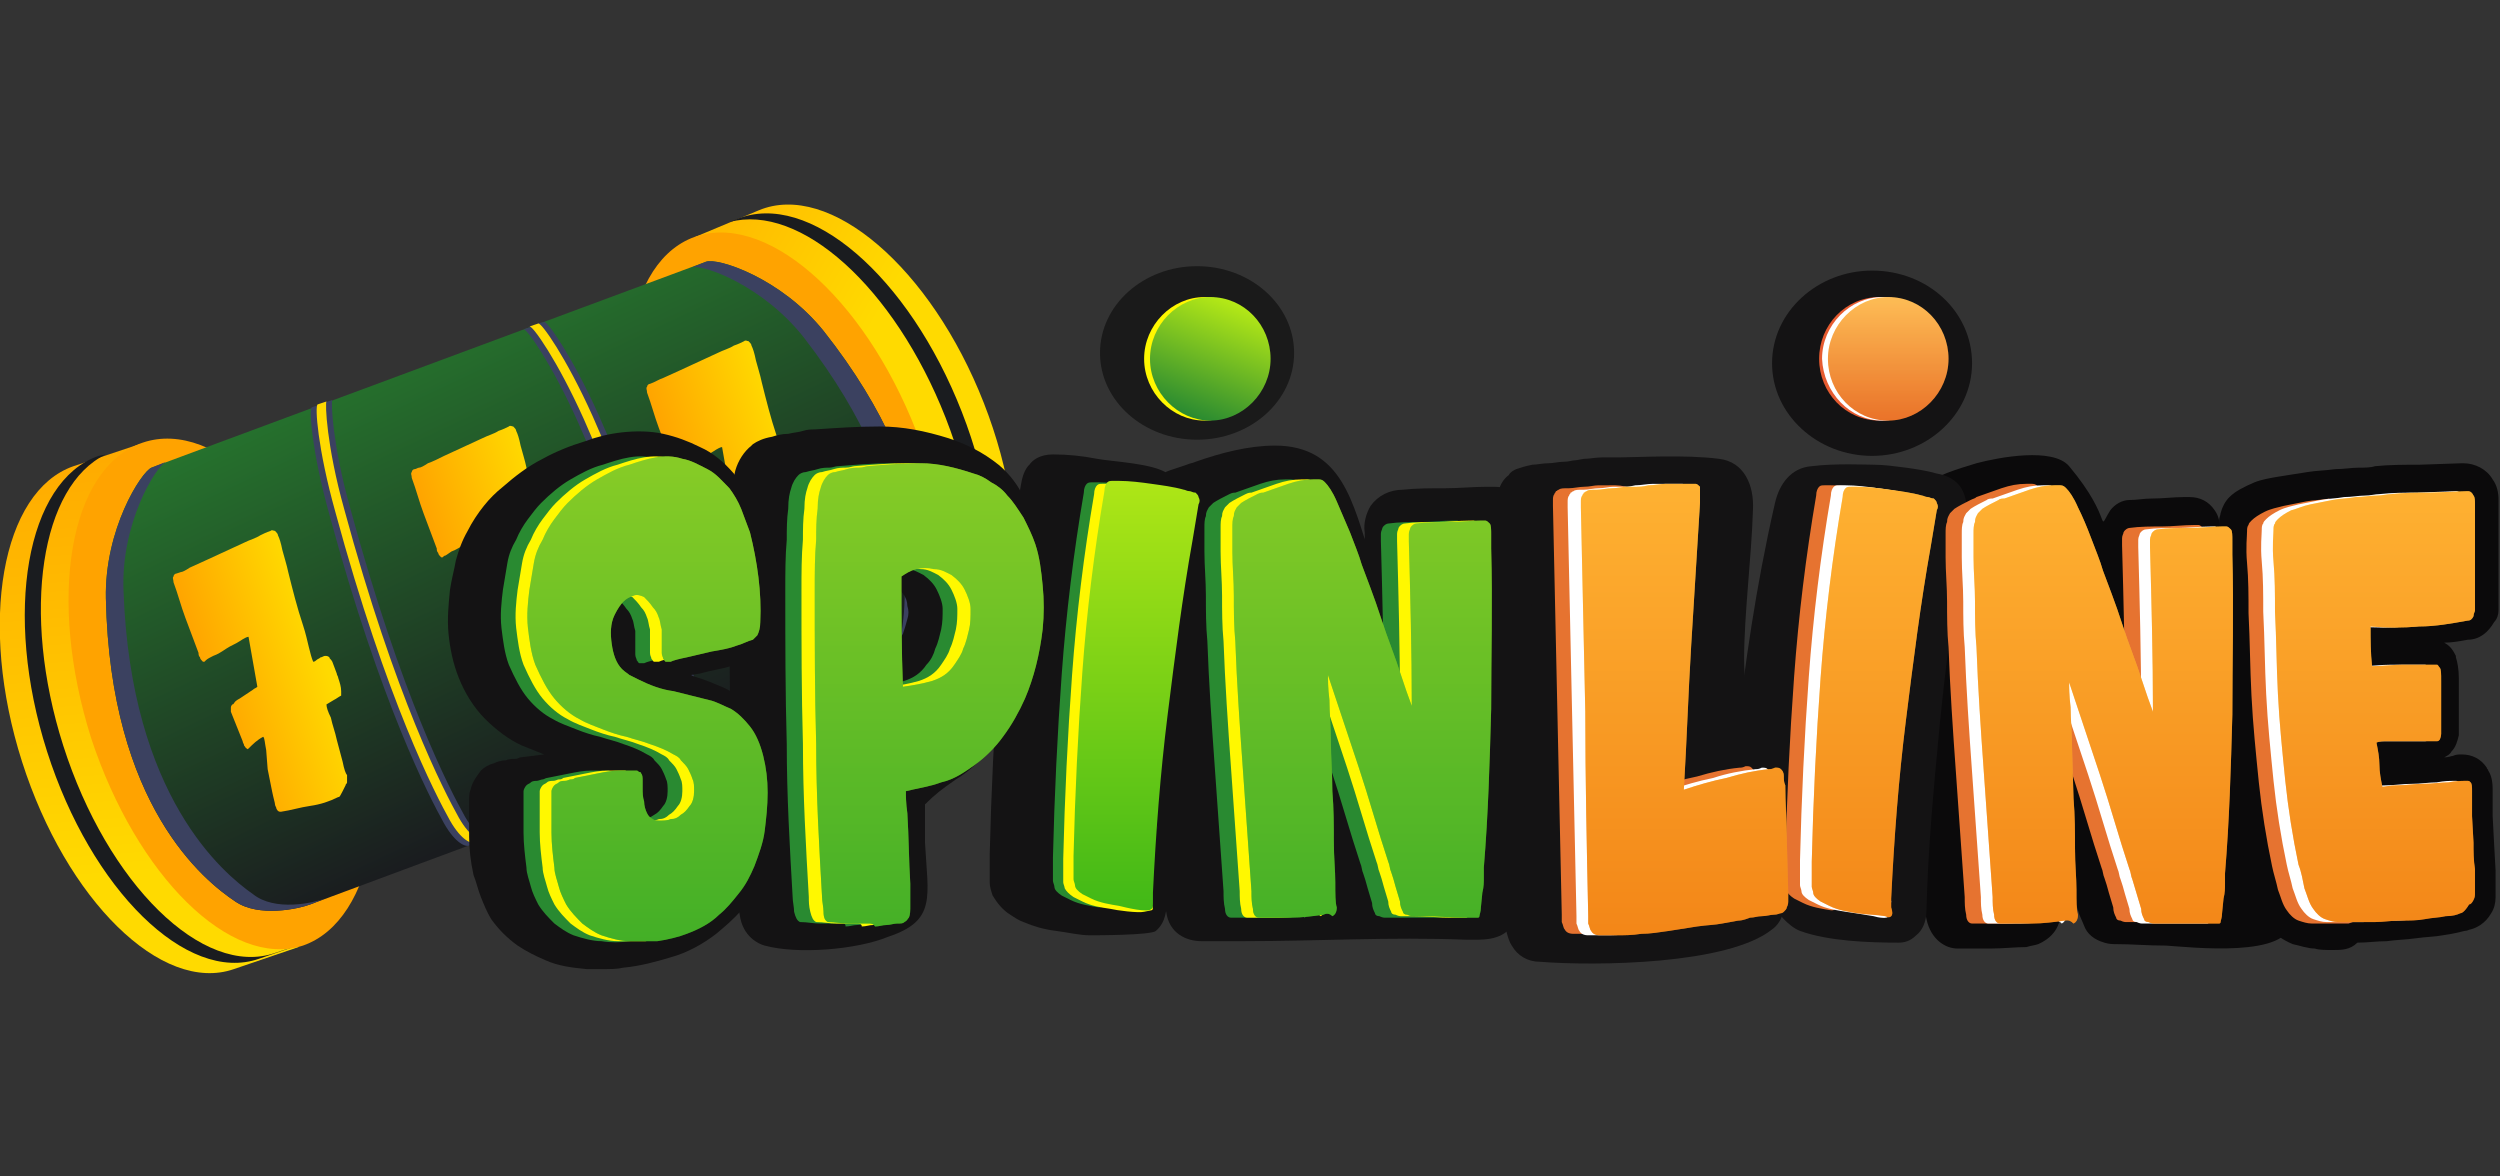 <?xml version="1.0" encoding="iso-8859-1"?>
<!-- Generator: Adobe Illustrator 27.0.0, SVG Export Plug-In . SVG Version: 6.00 Build 0)  -->
<!DOCTYPE svg PUBLIC "-//W3C//DTD SVG 1.1//EN" "http://www.w3.org/Graphics/SVG/1.1/DTD/svg11.dtd">
<svg version="1.1" id="Layer_1" xmlns:x="http://ns.adobe.com/Extensibility/1.0/" xmlns:i="http://ns.adobe.com/AdobeIllustrator/10.0/" xmlns:graph="http://ns.adobe.com/Graphs/1.0/"
	 xmlns="http://www.w3.org/2000/svg" xmlns:xlink="http://www.w3.org/1999/xlink" x="0px" y="0px" width="170px" height="80px"
	 viewBox="0 0 170 80" style="enable-background:new 0 0 170 80;" xml:space="preserve">
<rect x="0" y="0" width="170" height="80" fill="#333333" stroke="none"/>
<style type="text/css">
	.st0{fill:#0B0A0B;}
	.st1{fill:#141314;}
	.st2{fill:#E67330;}
	.st3{fill:#FFFFFF;}
	.st4{fill:url(#SVGID_1_);}
	.st5{fill:url(#SVGID_00000054951594617897302650000012634032121208414614_);}
	.st6{fill:url(#SVGID_00000071535651727004802280000018073039589418692520_);}
	.st7{fill:url(#SVGID_00000023998477252596266910000006951223071754488485_);}
	.st8{opacity:0.5;}
	.st9{fill:#FF8500;}
	.st10{fill:#E65B30;}
	.st11{fill:url(#SVGID_00000158021485091769935260000009362339261999104430_);}
	.st12{opacity:0.15;fill:#FF0000;enable-background:new    ;}
	.st13{fill:url(#SVGID_00000085939440065776816100000001430855598764716983_);}
	.st14{fill:#1A1C1F;}
	.st15{fill:#FFA300;}
	.st16{fill:url(#SVGID_00000157992465120339156040000007206175525849578384_);}
	.st17{fill:url(#SVGID_00000053525991930634670080000014295212114304240817_);}
	.st18{fill:#3B4160;}
	.st19{fill:#FFDA00;}
	.st20{fill:url(#SVGID_00000052820338720770809910000016365314533788881567_);}
	.st21{fill:url(#SVGID_00000145756473975604084280000009602773268771835016_);}
	.st22{fill:url(#SVGID_00000137121144601264191420000016657513797062197680_);}
	.st23{fill:#298A31;}
	.st24{fill:#FFF800;}
	.st25{fill:url(#SVGID_00000010272320271099470530000009160632613738627724_);}
	.st26{fill:url(#SVGID_00000023961884227133533050000016638635584240404109_);}
	.st27{fill:url(#SVGID_00000008130210549425947810000017977394317639511443_);}
	.st28{fill:url(#SVGID_00000063592146858964417420000000658840454407456692_);}
	.st29{opacity:0.45;}
	.st30{fill:#4FA839;}
	.st31{fill:#1A1A1A;}
	.st32{fill:url(#SVGID_00000114067150961898786060000016395191240416773024_);}
</style>
<g>
	<path class="st0" d="M135.4,64.5c-0.8,0-1.6,0-2.3,0c-0.8,0-1.8-0.6-2.1-2c-0.1-0.4-0.1-0.9-0.2-1.3c-0.2-2.9-0.4-5.7-0.7-8.6
		c-0.2-2.9-0.4-5.7-0.6-8.6c-0.1-2.6-0.3-5.3-0.2-7.9c0-0.8,0.1-1.7,0.6-2.4c0.2-0.2,0.4-0.4,0.7-0.6c1.1-0.8,2.5-1.2,3.8-1.6
		c1.5-0.4,5.2-1.1,6.3,0.2c3.1,3.7,1.8,4.6,2.8,3c0.3-0.4,0.8-0.7,1.3-0.7c0.5,0,1-0.1,1.5-0.1c0.8,0,1.5-0.1,2.2-0.1
		c0,0,0.1,0,0.1,0h0.3c0.7,0,1.3,0.3,1.7,0.9c0.3,0.4,0.4,1,0.4,1.7c0,0.3,0,0.6,0,0.9c0.1,3.7,0,7.4,0,11
		c-0.1,3.9,4.9,7.8,4.8,11.7c0,0.7,0.1,1.9,0,2.6c0,2.6-6.9,1.8-8.5,1.7c-1.3,0-2.3-0.1-3.4-0.1c-0.2,0-0.5,0-0.8-0.1
		c-0.7-0.2-1.2-0.6-1.4-1.2c-0.1-0.2-0.2-0.5-0.3-0.7c-0.1-0.3-0.2-0.7-0.4-1.1c-0.1-0.3-0.2-0.7-0.3-1c-0.1-0.3-0.2-0.6-0.2-0.8
		c-0.2-0.6-0.4-1.2-0.6-1.8c0,1.1,0.1,2,0.1,2.7c0,0.8,0,1.4,0.1,1.7c0.1,1.3-0.8,2-1.5,2.3c-0.3,0.1-0.5,0.1-0.8,0.2
		C137.1,64.4,136.2,64.5,135.4,64.5L135.4,64.5L135.4,64.5z"/>
	<path class="st1" d="M129.1,64.1c-2,0-4.8-0.1-6.7-0.8c-0.8-0.3-1.7-1.4-1.9-1.9c-0.3-0.7-4.1-1.8-3.8-2.5c1.2-3.6,1.3-12.9,4-24.7
		c0.3-1.3,1.1-2.4,2.5-2.5c1.6-0.2,3.7-0.1,4.2-0.1c0.7,0,1.4,0.1,2.2,0.2c0.7,0.1,1.4,0.2,2.1,0.4c2.8,0.5,2,3.3,1.7,5.3
		c-0.6,3.9-1.1,7.8-1.5,11.8c-0.4,4.2-0.8,8.4-0.9,12.6c0,0.8-0.3,1.4-0.7,1.7C129.9,64,129.5,64.1,129.1,64.1z"/>
	<path class="st1" d="M104.7,65.4c-0.8,0-1.5-0.4-1.9-1.1c-0.2-0.3-0.3-0.7-0.4-1.1c0-0.3-0.1-0.5-0.1-0.8
		c-0.1-4.6-0.2-9.3-0.2-13.9c-0.1-4.6-0.2-9.2-0.3-13.9v0c0-0.2,0-0.4,0-0.5c0-0.2,0.1-0.5,0.1-0.7c0.1-0.4,0.3-0.8,0.7-1.1
		c0.1-0.2,0.3-0.3,0.5-0.4c0.3-0.1,0.6-0.2,1.1-0.3c0.3,0,0.7-0.1,1.1-0.1c0.3,0,0.7-0.1,1-0.1c0.4,0,0.6-0.1,0.8-0.1
		c0,0,0.1,0,0.6-0.1c0.4,0,0.8-0.1,1.3-0.1c0.4,0,0.8,0,1.2,0c1.1,0,4.4-0.2,6.7,0.1c1.7,0.2,2.4,1.8,2.3,3.5
		c-0.1,3.2-0.6,7.1-0.6,10.1c0,2.5,0.6,4.4,1.3,6.3c0.6,0.6-1.3,1.2-1.3,2c0.2,2.6,2.7,5.2,2.8,7.9c0,0.8-0.2,1.7-0.9,2.2
		C117.5,65.6,108.5,65.7,104.7,65.4z"/>
	<path class="st0" d="M158.7,64.6c-0.6,0-1,0-1.3-0.1c-0.5,0-1-0.2-1.5-0.3c-0.7-0.3-1.3-0.7-1.7-1.3c0,0,0-0.1-0.1-0.1
		c-0.4-0.6-0.7-1.2-0.9-1.9c-0.2-0.6-0.3-1.1-0.4-1.7c-0.5-2-0.8-4-1.1-6c-0.3-2-0.4-4.1-0.5-6.1c-0.1-1.9-0.2-3.8-0.2-5.7
		c0-1.2-0.1-2.3-0.1-3.5c0-1.2,0-1.9,0-2.4l0-0.1c0-0.2,0.1-0.4,0.1-0.5c0.1-0.4,0.3-0.8,0.6-1.1c0.4-0.4,1-0.7,1.7-1
		c0.5-0.2,1.1-0.3,1.7-0.4c0.6-0.1,1.3-0.2,1.9-0.3c0.6-0.1,1.2-0.1,1.9-0.2c0.6,0,1.1-0.1,1.6-0.1c0.4,0,0.8,0,1.1-0.1
		c1-0.1,2-0.1,3-0.1l2.9-0.1h0.1c0.8,0,1.6,0.4,2,1.1c0.3,0.4,0.4,0.9,0.4,1.4c0,1.2,0,2.3,0,3.4c0,1.2,0,2.3,0,3.5
		c0,0.2,0,0.4,0,0.6c0,0.3-0.1,0.6-0.3,0.8c-0.4,0.7-1,1.2-1.8,1.2c-0.5,0.1-1.1,0.2-1.6,0.2c0.4,0.2,0.6,0.5,0.8,0.9l0,0.1
		c0.1,0.3,0.2,0.8,0.2,1.4v2.3c0,0.3,0,0.6,0,0.9c0,0.3,0,0.4,0,0.5c0,0.1,0,0.2,0,0.2c-0.1,0.4-0.2,0.8-0.5,1.1
		c-0.1,0.2-0.3,0.3-0.5,0.4c0.3,0,0.5-0.1,0.6-0.1c0.2-0.1,0.4-0.1,0.6-0.1c0.7,0,1.3,0.3,1.7,0.9c0,0.1,0.1,0.1,0.1,0.2
		c0.2,0.3,0.3,0.7,0.3,1.3v0.7c0,0.1,0,0.4,0,1.1l0.1,1.9l0.1,1.8c0,0.6,0,0.9,0,1.1c0,0.2,0,0.5,0,0.7c0,0.4-0.1,0.8-0.3,1.1l0,0
		c-0.4,0.7-1,1-1.4,1.1c-0.1,0-0.2,0.1-0.4,0.1c-0.4,0.1-0.8,0.2-1.5,0.3c-0.5,0.1-1.1,0.1-1.8,0.2c-0.7,0.1-1.3,0.1-2,0.2
		c-0.7,0-1.3,0.1-2,0.1C159.8,64.6,159.2,64.6,158.7,64.6L158.7,64.6L158.7,64.6z"/>
	<path class="st2" d="M116.4,62.6c-0.2,0-0.6,0.1-1.1,0.1l-1.7,0.2c-0.6,0.1-1.3,0.2-1.9,0.3c-0.7,0.1-1.3,0.2-1.9,0.2
		c-0.6,0.1-1.2,0.1-1.7,0.1c-0.5,0-0.8,0-1.1,0c-0.3,0-0.5-0.1-0.6-0.3c-0.1-0.1-0.1-0.3-0.2-0.5c0-0.2,0-0.3,0-0.5
		c-0.1-4.7-0.2-9.3-0.3-13.9c-0.1-4.6-0.2-9.2-0.3-13.9c0-0.1,0-0.3,0-0.4c0-0.1,0-0.3,0.1-0.4c0-0.1,0.1-0.1,0.1-0.2
		c0.1,0,0.1-0.1,0.2-0.1c0.1-0.1,0.3-0.1,0.7-0.1c0.3,0,0.7-0.1,1-0.1c0.4,0,0.7-0.1,1-0.1c0.3,0,0.5,0,0.7,0
		c4.8-0.2-0.7,4.9,1,11.2c-0.2,3.2,2.2,6.1,2.1,9.4c0.9-0.3,1.9-0.6,2.9-0.8c1-0.3,1.9-0.5,2.9-0.6c0.1,0,0.2,0,0.4-0.1
		c0.2,0,0.3,0,0.4,0.1c0.1,0.1,0.2,0.2,0.2,0.5c0,0.2,0,0.4,0.1,0.6c0,1.2,0.1,2.4,0.1,3.6l0.1,3.7c0,0.2,0,0.4,0,0.5
		c0,0.2,0,0.3-0.1,0.5c0,0.1-0.1,0.2-0.2,0.3c-0.1,0.1-0.2,0.1-0.2,0.1c-0.1,0-0.2,0.1-0.5,0.1c-0.3,0-0.5,0.1-0.8,0.1
		c-0.3,0-0.5,0.1-0.8,0.1C116.7,62.6,116.5,62.6,116.4,62.6L116.4,62.6L116.4,62.6z M124.5,61.9c-0.6-0.1-1.3-0.2-1.9-0.5
		c-0.2-0.1-0.4-0.2-0.6-0.3c-0.3-0.2-0.5-0.4-0.5-0.6c0-0.1-0.1-0.3-0.1-0.4c0-0.2,0-0.4,0-0.6c0-0.2,0-0.4,0-0.6c0-0.1,0-0.3,0-0.4
		c0.1-4.2,0.3-8.4,0.6-12.5c0.3-4.1,0.8-8.2,1.5-12.3c0-0.3,0.1-0.5,0.2-0.6c0.1-0.1,0.2-0.1,0.4-0.1c0.2,0,0.4,0,0.4,0
		c0.7,0,1.5,0.1,2.2,0.2C122,46.9,126.8,62.2,124.5,61.9z M138.5,62.6c-0.7,0.1-1.5,0.2-2.2,0.2c-0.7,0-1.5,0-2.2,0
		c-0.2,0-0.4-0.2-0.4-0.6c-0.1-0.4-0.1-0.8-0.1-1.2c-0.2-2.9-0.4-5.7-0.6-8.5c-0.2-2.8-0.4-5.7-0.5-8.5c-0.1-1-0.1-2.1-0.1-3.1
		c0-1-0.1-2-0.1-3v-0.7c0-0.3,0-0.6,0-0.9c0-0.3,0-0.6,0.1-0.8c0-0.3,0.1-0.4,0.2-0.6c0.1-0.1,0.2-0.2,0.3-0.3
		c0.3-0.2,0.7-0.4,1.1-0.6c0.2-0.1,0.3-0.1,0.4-0.2c0.6-0.2,1.1-0.4,1.7-0.6c0.6-0.2,1.1-0.3,1.7-0.3c0.1,0,0.3,0,0.4,0
		c0.2,0,0.3,0.1,0.4,0.2c0.2,0.2,0.5,0.6,0.8,1.3c0.3,0.6,0.6,1.3,0.9,2.1c0.3,0.8,0.6,1.5,0.8,2.2l0.6,1.6c0.5,1.3,0.9,2.7,1.4,4
		c0.5,1.3,0.9,2.7,1.4,4c0-3.7-0.1-7.5-0.2-11.2c0-0.2,0-0.3,0-0.5c0-0.2,0.1-0.3,0.1-0.4c0.1-0.2,0.3-0.3,0.4-0.3
		c0.7-0.1,1.5-0.1,2.2-0.1c0.7,0,1.5-0.1,2.2-0.1h0.3c0.1,0,0.2,0.1,0.3,0.2c0.1,0.1,0.1,0.4,0.1,0.8c0,0.4,0,0.7,0,0.9
		c0.1,3.7,0,7.3,0,10.9c-0.1,3.6-0.2,7.2-0.5,10.8c0,0.2,0,0.4,0,0.7c0,0.3,0,0.6-0.1,1l-0.1,1c0,0.3-0.1,0.5-0.1,0.6
		c0,0.1-0.1,0.1-0.1,0.1c-0.1,0-0.1,0-0.2,0c-0.1,0-0.4,0-0.8,0c-0.4,0-0.8,0-1.3,0c-0.5,0-0.9,0-1.3,0c-0.4,0-0.7,0-0.8,0
		c-0.1,0-0.2,0-0.4-0.1c-0.2,0-0.3-0.1-0.3-0.2c-0.1-0.2-0.2-0.4-0.2-0.7c-0.1-0.3-0.2-0.7-0.3-1c-0.1-0.4-0.2-0.7-0.3-1
		c-0.1-0.2-0.1-0.5-0.2-0.7c-0.7-2.1-1.3-4.3-2-6.4c-0.7-2.1-1.4-4.2-2.1-6.3c0,0.3,0,0.9,0.1,1.7c0,0.8,0.1,1.8,0.1,2.8
		c0,1.1,0.1,2.2,0.1,3.4c0.1,1.2,0.1,2.3,0.1,3.4c0,1.1,0.1,2,0.1,2.8c0,0.8,0,1.4,0.1,1.7c0,0.3-0.1,0.5-0.3,0.6
		C138.9,62.5,138.7,62.6,138.5,62.6L138.5,62.6L138.5,62.6z M159.7,62.8c-0.5,0-1,0-1.5,0c-0.4,0-0.7,0-1,0c-0.3,0-0.6-0.1-0.9-0.2
		c-0.3-0.1-0.6-0.4-0.8-0.7c-0.3-0.4-0.4-0.9-0.6-1.4c-0.1-0.5-0.3-1.1-0.4-1.6c-0.4-1.9-0.7-3.8-0.9-5.7c-0.2-2-0.4-3.9-0.5-5.9
		c-0.1-1.9-0.1-3.7-0.2-5.6c0-1.2,0-2.3-0.1-3.4s0-1.8,0-2.2c0-0.1,0-0.3,0.1-0.4c0-0.1,0.1-0.2,0.2-0.3c0.2-0.2,0.5-0.4,0.9-0.6
		c0.4-0.2,0.9-0.3,1.3-0.4c0.5-0.1,1-0.2,1.5-0.3c0.5-0.1,1.1-0.1,1.6-0.2C151,48.8,165.7,61,159.7,62.8z"/>
	<path class="st3" d="M117.4,62.6l-1.1,0.2c-0.5,0.1-1,0.1-1.7,0.2c-0.6,0.1-1.3,0.2-1.9,0.3c-0.7,0.1-1.3,0.2-1.9,0.2
		c-0.6,0.1-1.2,0.1-1.7,0.1c-0.5,0-0.8,0-1.1,0c-0.3,0-0.5-0.1-0.6-0.3c-0.1-0.1-0.1-0.3-0.2-0.5c0-0.2,0-0.3,0-0.5
		c-0.1-4.7-0.2-9.3-0.3-13.9c-0.1-4.6-0.2-9.2-0.3-13.9c0-0.1,0-0.3,0-0.4c0-0.1,0-0.3,0.1-0.4c0-0.1,0.1-0.1,0.1-0.2
		c0.1,0,0.1-0.1,0.2-0.1c0.1-0.1,0.3-0.1,0.7-0.1c0.3,0,0.7-0.1,1-0.1c0.4,0,0.7-0.1,1-0.1c0.3,0,0.5,0,0.7,0c0.1,0,0.4,0,0.8-0.1
		c0.4,0,0.8-0.1,1.2-0.1c0.4,0,0.8,0,1.2,0c0.4,0,0.6,0,0.8,0c0.1,0,0.2,0.1,0.3,0.2c0,0.1,0,0.3,0,0.5c0,0.3,0,0.4,0,0.6
		c-0.2,3.2-0.4,6.5-0.6,9.7c-0.2,3.3-0.3,6.5-0.5,9.8c0.9-0.3,1.9-0.6,2.9-0.8c0.9-0.3,1.9-0.5,2.9-0.6c0.1,0,0.2,0,0.4-0.1
		c0.2,0,0.3,0,0.4,0.1c0.1,0.1,0.2,0.2,0.2,0.5c0,0.2,0,0.4,0.1,0.6c0,1.2,0.1,2.4,0.1,3.6l0.1,3.7c0,0.2,0,0.4,0,0.5
		c0,0.2,0,0.3-0.1,0.5c0,0.1-0.1,0.2-0.2,0.3c-0.1,0.1-0.2,0.1-0.2,0.1c-0.1,0-0.2,0.1-0.5,0.1c-0.3,0-0.5,0.1-0.8,0.1
		c-0.3,0-0.5,0.1-0.8,0.1C117.7,62.6,117.5,62.6,117.4,62.6L117.4,62.6L117.4,62.6z M128.4,62.3c0,0.2-0.7,0.1-1,0
		c-0.6-0.1-1.2-0.2-1.9-0.3c-0.6-0.1-1.3-0.2-1.9-0.5c-0.2-0.1-0.4-0.2-0.6-0.3c-0.3-0.2-0.5-0.4-0.5-0.6c0-0.1-0.1-0.3-0.1-0.4
		c0-0.2,0-0.4,0-0.6c0-0.2,0-0.4,0-0.6c0-0.1,0-0.3,0-0.5c0.1-4.2,0.3-8.4,0.6-12.5c0.3-4.1,0.8-8.2,1.5-12.3c0-0.3,0.1-0.5,0.2-0.6
		c0.1-0.1,0.2-0.1,0.4-0.1c0.2,0,0.4,0,0.4,0c0.7,0,1.5,0.1,2.2,0.2c0.7,0.1,1.5,0.2,2.2,0.4c0.1,0,0.2,0.1,0.4,0.1
		c0.1,0,0.2,0.1,0.4,0.1c0.1,0.1,0.2,0.2,0.2,0.3c0.1,0.2,0.1,0.3,0,0.5l-0.2,1.2l-0.2,1.2c-0.7,3.9-1.2,7.9-1.7,11.9
		c-0.5,4-0.8,8-1,12.1c0,0.1,0.8,0,0.8,0.3c0,0.3-0.3,0.4-0.4,0.4L128.4,62.3L128.4,62.3z M139.6,62.6c-0.7,0.1-1.5,0.2-2.2,0.2
		c-0.7,0-1.5,0-2.2,0c-0.2,0-0.4-0.2-0.4-0.6c-0.1-0.4-0.1-0.8-0.1-1.2c-0.2-2.9-0.4-5.7-0.6-8.5c-0.2-2.8-0.4-5.7-0.5-8.5
		c-0.1-1-0.1-2.1-0.1-3.1c0-1-0.1-2-0.1-3v-0.7c0-0.3,0-0.6,0-0.9c0-0.3,0-0.6,0.1-0.8c0-0.3,0.1-0.4,0.2-0.6
		c0.1-0.1,0.2-0.2,0.3-0.3c0.3-0.2,0.7-0.4,1.1-0.6c0.1-0.1,0.3-0.1,0.4-0.1c0.6-0.2,1.1-0.4,1.7-0.6c0.6-0.2,1.1-0.3,1.7-0.3
		c0.1,0,0.3,0,0.4,0c0.2,0,0.3,0.1,0.4,0.2c0.2,0.2,0.5,0.6,0.8,1.3c0.3,0.7,0.6,1.4,0.9,2.1c0.3,0.8,0.6,1.5,0.8,2.2l0.6,1.6
		c0.5,1.3,0.9,2.7,1.4,4c0.5,1.3,0.9,2.7,1.4,4c0-3.7-0.1-7.5-0.2-11.2c0-0.2,0-0.3,0-0.5c0-0.2,0.1-0.3,0.1-0.4
		c0.1-0.2,0.3-0.3,0.4-0.3c0.7-0.1,1.5-0.1,2.2-0.1c0.7,0,1.5-0.1,2.2-0.1h0.3c0.1,0,0.2,0.1,0.3,0.2c0.1,0.1,0.1,0.4,0.1,0.8
		s0,0.7,0,0.9c0.1,3.7,0,7.3,0,10.9c-0.1,3.6-0.2,7.2-0.5,10.8c0,0.2,0,0.4,0,0.7c0,0.3,0,0.6-0.1,1l-0.1,1c0,0.3-0.1,0.5-0.1,0.6
		c0,0.1-0.1,0.1-0.1,0.1c-0.1,0-0.1,0-0.2,0c-0.1,0-0.4,0-0.8,0l-1.3,0c-0.5,0-0.9,0-1.3,0c-0.4,0-0.7,0-0.8,0c-0.1,0-0.2,0-0.4-0.1
		c-0.2,0-0.3-0.1-0.3-0.2c-0.1-0.2-0.2-0.4-0.2-0.7c-0.1-0.3-0.2-0.7-0.3-1c-0.1-0.4-0.2-0.7-0.3-1c-0.1-0.2-0.1-0.5-0.2-0.7
		c-0.7-2.1-1.3-4.3-2-6.4c-0.7-2.1-1.4-4.2-2.1-6.3c0,0.3,0,0.9,0.1,1.7c0,0.8,0.1,1.8,0.1,2.8c0,1.1,0.1,2.2,0.1,3.4
		c0.1,1.2,0.1,2.3,0.1,3.4c0,1.1,0.1,2,0.1,2.8c0,0.8,0,1.4,0.1,1.7c0,0.3-0.1,0.5-0.3,0.6C139.9,62.5,139.7,62.6,139.6,62.6
		L139.6,62.6L139.6,62.6z M166.5,62.1c-0.2,0.1-0.5,0.2-1,0.2c-0.5,0.1-1,0.1-1.4,0.2c-0.6,0.1-1.1,0.1-1.7,0.1
		c-0.6,0-1.2,0.1-1.7,0.1c-0.5,0-1,0-1.5,0c-0.4,0-0.7,0-1,0c-0.3,0-0.6-0.1-0.9-0.2c-0.3-0.1-0.6-0.4-0.8-0.7
		c-0.3-0.4-0.4-0.9-0.6-1.4c-0.1-0.5-0.3-1.1-0.4-1.6c-0.4-1.9-0.7-3.8-0.9-5.7c-0.2-2-0.4-3.9-0.5-5.9c-0.1-1.9-0.1-3.7-0.2-5.6
		c0-1.2,0-2.3-0.1-3.4s0-1.8,0-2.2c0-0.1,0-0.3,0.1-0.4c0-0.1,0.1-0.2,0.2-0.3c0.2-0.2,0.5-0.4,0.9-0.6c0.4-0.2,0.9-0.3,1.3-0.4
		c0.5-0.1,1-0.2,1.5-0.3c0.5-0.1,1.1-0.1,1.6-0.2c0.5,0,1-0.1,1.4-0.1c0.4,0,0.7-0.1,1-0.1c0.9-0.1,1.7-0.1,2.6-0.1l2.6-0.1
		c0.2,0,0.3,0.1,0.4,0.3c0.1,0.1,0.1,0.4,0.1,0.6c0,1.1,0,2.3,0,3.4c0,1.1,0,2.3,0,3.4c0,0.1,0,0.3,0,0.4c0,0.1-0.1,0.2-0.1,0.4
		c-0.1,0.2-0.2,0.3-0.4,0.3c-1.1,0.2-2.2,0.4-3.3,0.4c-1.1,0.1-2.2,0.1-3.3,0c0,0.9,0,1.8,0.1,2.7c0.7,0,1.4-0.1,2.1-0.1
		c0.7,0,1.4,0,2.1,0c0.1,0,0.2,0,0.2,0c0.1,0,0.1,0.1,0.2,0.2c0.1,0.1,0.1,0.4,0.1,0.9v2.3c0,0.3,0,0.6,0,0.8c0,0.3,0,0.4,0,0.5
		c0,0.2-0.1,0.4-0.1,0.4c-0.1,0.1-0.1,0.1-0.2,0.1h-1c-0.4,0-0.7,0-1.2,0s-0.8,0-1.2,0c-0.2,0-0.5,0-0.7,0.1c0.1,0.5,0.2,1,0.2,1.5
		c0,0.5,0.1,1,0.2,1.5c0.2,0,0.5-0.1,1.1-0.1c0.5,0,1.1-0.1,1.7-0.1c0.6,0,1.2-0.1,1.7-0.1c0.5-0.1,0.9-0.1,1.1-0.1
		c0.1,0,0.1,0,0.2,0c0.1,0,0.1,0,0.2,0.1c0.1,0.1,0.1,0.3,0.1,0.6v0.6c0,0.2,0,0.5,0,1.1l0.1,1.8c0,0.6,0,1.2,0.1,1.8
		c0,0.6,0,0.9,0,1.1c0,0.2,0,0.4,0,0.5c0,0.2,0,0.3-0.1,0.5c-0.1,0.2-0.2,0.3-0.3,0.3C166.8,62,166.6,62.1,166.5,62.1L166.5,62.1
		L166.5,62.1z"/>
	
		<linearGradient id="SVGID_1_" gradientUnits="userSpaceOnUse" x1="114.355" y1="16.276" x2="114.355" y2="47.117" gradientTransform="matrix(1 0 0 -1 0 80)">
		<stop  offset="0" style="stop-color:#E68730"/>
		<stop  offset="1" style="stop-color:#FDDD64"/>
	</linearGradient>
	<path class="st4" d="M118.2,62.6l-1.1,0.2c-0.5,0.1-1,0.1-1.7,0.2c-0.6,0.1-1.3,0.2-1.9,0.3c-0.7,0.1-1.3,0.2-1.9,0.2
		c-0.6,0.1-1.2,0.1-1.7,0.1c-0.5,0-0.8,0-1.1,0c-0.3,0-0.5-0.1-0.6-0.3c-0.1-0.1-0.1-0.3-0.2-0.5c0-0.2,0-0.3,0-0.5
		c-0.1-4.7-0.2-9.3-0.2-13.9c-0.1-4.6-0.2-9.2-0.3-13.9c0-0.1,0-0.3,0-0.4c0-0.1,0-0.3,0.1-0.4c0-0.1,0.1-0.1,0.1-0.2
		c0.1,0,0.1-0.1,0.2-0.1c0.1-0.1,0.3-0.1,0.7-0.1c0.3,0,0.7-0.1,1-0.1c0.4,0,0.7-0.1,1-0.1c0.3,0,0.5,0,0.7,0c0.1,0,0.4,0,0.8-0.1
		c0.4,0,0.8-0.1,1.2-0.1c0.4,0,0.8,0,1.2,0c0.4,0,0.6,0,0.8,0c0.1,0,0.2,0.1,0.3,0.2c0,0.1,0,0.3,0,0.5c0,0.3,0,0.4,0,0.6
		c-0.2,3.3-0.4,6.5-0.6,9.7c-0.2,3.3-0.3,6.5-0.5,9.8c0.9-0.3,1.9-0.6,2.9-0.8c1-0.3,1.9-0.5,2.9-0.6c0.1,0,0.2,0,0.4-0.1
		c0.2,0,0.3,0,0.4,0.1c0.1,0.1,0.2,0.2,0.2,0.5c0,0.2,0,0.4,0.1,0.6c0,1.2,0.1,2.4,0.1,3.6l0.1,3.7c0,0.2,0,0.4,0,0.5
		c0,0.2,0,0.3-0.1,0.5c0,0.1-0.1,0.2-0.2,0.3c-0.1,0.1-0.2,0.1-0.2,0.1c-0.1,0-0.2,0.1-0.5,0.1c-0.2,0-0.5,0.1-0.8,0.1
		c-0.3,0-0.5,0.1-0.8,0.1C118.5,62.6,118.3,62.6,118.2,62.6C118.2,62.6,118.2,62.6,118.2,62.6z"/>
	
		<linearGradient id="SVGID_00000154388506384841948650000000934800297669360038_" gradientUnits="userSpaceOnUse" x1="127.562" y1="16.276" x2="127.562" y2="47.117" gradientTransform="matrix(1 0 0 -1 0 80)">
		<stop  offset="0" style="stop-color:#E68730"/>
		<stop  offset="1" style="stop-color:#FDDD64"/>
	</linearGradient>
	<path style="fill:url(#SVGID_00000154388506384841948650000000934800297669360038_);" d="M128.6,62.3c-0.1,0.1-0.2,0.1-0.4,0
		c-0.6-0.1-1.2-0.1-1.9-0.2c-0.6-0.1-1.3-0.2-1.9-0.5c-0.2-0.1-0.4-0.2-0.6-0.3c-0.3-0.2-0.5-0.4-0.5-0.6c0-0.1-0.1-0.3-0.1-0.4
		c0-0.2,0-0.4,0-0.6c0-0.2,0-0.4,0-0.6c0-0.2,0-0.3,0-0.5c0.1-4.2,0.3-8.4,0.6-12.5c0.3-4.1,0.8-8.2,1.5-12.3c0-0.3,0.1-0.5,0.2-0.6
		c0.1-0.1,0.2-0.1,0.4-0.1c0.2,0,0.4,0,0.4,0c0.7,0,1.5,0.1,2.2,0.2c0.7,0.1,1.5,0.2,2.2,0.4c0.1,0,0.2,0.1,0.4,0.1
		c0.1,0,0.2,0.1,0.4,0.1c0.1,0.1,0.2,0.2,0.2,0.3c0.1,0.2,0.1,0.3,0,0.5l-0.2,1.2l-0.2,1.2c-0.7,3.9-1.2,7.9-1.7,11.9
		c-0.5,4-0.8,8-1,12.1c0,0.2,0,0.4,0,0.6C128.7,62,128.7,62.2,128.6,62.3L128.6,62.3L128.6,62.3z"/>
	
		<linearGradient id="SVGID_00000054952057314030325750000010529026458267178647_" gradientUnits="userSpaceOnUse" x1="142.928" y1="16.276" x2="142.928" y2="47.117" gradientTransform="matrix(1 0 0 -1 0 80)">
		<stop  offset="0" style="stop-color:#E68730"/>
		<stop  offset="1" style="stop-color:#FDDD64"/>
	</linearGradient>
	<path style="fill:url(#SVGID_00000054952057314030325750000010529026458267178647_);" d="M140.4,62.6c-0.7,0.1-1.5,0.2-2.2,0.2
		c-0.7,0-1.5,0-2.2,0c-0.2,0-0.4-0.2-0.4-0.6c-0.1-0.4-0.1-0.8-0.1-1.2c-0.2-2.9-0.4-5.7-0.6-8.5c-0.2-2.8-0.4-5.7-0.5-8.5
		c-0.1-1-0.1-2.1-0.1-3.1c0-1-0.1-2-0.1-3v-0.7c0-0.3,0-0.6,0-0.9c0-0.3,0-0.6,0.1-0.8c0-0.3,0.1-0.4,0.2-0.6
		c0.1-0.1,0.2-0.2,0.3-0.3c0.3-0.2,0.7-0.4,1.1-0.6c0.1-0.1,0.3-0.1,0.4-0.1c0.6-0.2,1.1-0.4,1.7-0.6c0.6-0.2,1.1-0.3,1.7-0.3
		c0.1,0,0.3,0,0.4,0c0.2,0,0.3,0.1,0.4,0.2c0.2,0.2,0.5,0.6,0.8,1.3c0.3,0.6,0.6,1.3,0.9,2.1c0.3,0.8,0.6,1.5,0.8,2.2l0.6,1.6
		c0.5,1.3,0.9,2.7,1.4,4c0.5,1.3,0.9,2.7,1.4,4c0-3.7-0.1-7.5-0.2-11.2c0-0.2,0-0.3,0-0.5c0-0.2,0.1-0.3,0.1-0.4
		c0.1-0.2,0.3-0.3,0.4-0.3c0.7-0.1,1.5-0.1,2.2-0.1c0.7,0,1.5-0.1,2.2-0.1h0.3c0.1,0,0.2,0.1,0.3,0.2c0.1,0.1,0.1,0.4,0.1,0.8
		s0,0.7,0,0.9c0.1,3.7,0,7.3,0,10.9c-0.1,3.6-0.2,7.2-0.5,10.8c0,0.2,0,0.4,0,0.7c0,0.3,0,0.6-0.1,1l-0.1,1c0,0.3-0.1,0.5-0.1,0.6
		c0,0.1-0.1,0.1-0.1,0.1c-0.1,0-0.1,0-0.2,0c-0.1,0-0.4,0-0.8,0l-1.3,0c-0.5,0-0.9,0-1.3,0c-0.4,0-0.7,0-0.8,0c-0.1,0-0.2,0-0.4-0.1
		c-0.2,0-0.3-0.1-0.3-0.2c-0.1-0.2-0.2-0.4-0.2-0.7c-0.1-0.3-0.2-0.7-0.3-1l-0.3-1c-0.1-0.2-0.1-0.5-0.2-0.7c-0.7-2.1-1.3-4.3-2-6.4
		c-0.7-2.1-1.4-4.2-2.1-6.3c0,0.3,0,0.9,0.1,1.7c0,0.8,0.1,1.8,0.1,2.8l0.1,3.4c0.1,1.2,0.1,2.3,0.1,3.4c0,1.1,0.1,2,0.1,2.8
		c0,0.8,0,1.4,0.1,1.7c0,0.3-0.1,0.5-0.3,0.6C140.7,62.5,140.5,62.6,140.4,62.6L140.4,62.6L140.4,62.6z"/>
	
		<linearGradient id="SVGID_00000101821549127451851380000004184874708385401491_" gradientUnits="userSpaceOnUse" x1="161.581" y1="16.276" x2="161.581" y2="47.117" gradientTransform="matrix(1 0 0 -1 0 80)">
		<stop  offset="0" style="stop-color:#E68730"/>
		<stop  offset="1" style="stop-color:#FDDD64"/>
	</linearGradient>
	<path style="fill:url(#SVGID_00000101821549127451851380000004184874708385401491_);" d="M167.3,62.1c-0.2,0.1-0.5,0.2-1,0.2
		c-0.4,0.1-0.9,0.1-1.4,0.2c-0.5,0.1-1.1,0.1-1.7,0.1c-0.6,0-1.1,0.1-1.7,0.1c-0.5,0-1,0-1.5,0c-0.4,0-0.7,0-1,0
		c-0.3,0-0.6-0.1-0.9-0.2c-0.3-0.1-0.6-0.4-0.8-0.7c-0.3-0.4-0.4-0.9-0.6-1.4c-0.1-0.5-0.2-1.1-0.4-1.6c-0.4-1.9-0.7-3.8-0.9-5.7
		c-0.2-2-0.4-3.9-0.5-5.9c-0.1-1.9-0.1-3.7-0.2-5.6c0-1.2,0-2.3-0.1-3.4s0-1.8,0-2.2c0-0.1,0-0.3,0.1-0.4c0-0.1,0.1-0.2,0.2-0.3
		c0.2-0.2,0.5-0.4,0.9-0.6c0.4-0.1,0.8-0.3,1.3-0.4c0.5-0.1,1-0.2,1.5-0.3c0.5-0.1,1.1-0.1,1.6-0.2c0.5,0,1-0.1,1.4-0.1
		c0.4,0,0.7-0.1,1-0.1c0.9-0.1,1.7-0.1,2.6-0.1l2.6-0.1c0.2,0,0.3,0.1,0.4,0.3c0.1,0.1,0.1,0.4,0.1,0.6c0,1.1,0,2.3,0,3.4
		c0,1.1,0,2.3,0,3.4c0,0.1,0,0.3,0,0.4c0,0.1-0.1,0.2-0.1,0.4c-0.1,0.2-0.2,0.3-0.4,0.3c-1.1,0.2-2.2,0.4-3.3,0.4
		c-1.1,0.1-2.2,0.1-3.3,0c0,0.9,0,1.8,0.1,2.7c0.7,0,1.4-0.1,2.1-0.1c0.7,0,1.4,0,2.1,0c0.1,0,0.2,0,0.2,0c0.1,0,0.1,0.1,0.2,0.2
		c0.1,0.1,0.1,0.4,0.1,0.9v2.3c0,0.3,0,0.6,0,0.8c0,0.3,0,0.4,0,0.5c0,0.2-0.1,0.4-0.1,0.4c-0.1,0.1-0.1,0.1-0.2,0.1h-1
		c-0.4,0-0.7,0-1.2,0s-0.8,0-1.2,0c-0.2,0-0.5,0-0.7,0.1c0.1,0.5,0.2,1,0.2,1.5c0,0.5,0.1,1,0.2,1.5c0.2,0,0.5-0.1,1.1-0.1
		c0.5,0,1.1-0.1,1.7-0.1c0.6,0,1.2-0.1,1.7-0.1c0.5-0.1,0.9-0.1,1.1-0.1c0.1,0,0.1,0,0.2,0c0.1,0,0.1,0,0.2,0.1
		c0.1,0.1,0.1,0.3,0.1,0.6v0.6c0,0.2,0,0.5,0,1.1l0.1,1.8c0,0.6,0,1.2,0.1,1.8c0,0.6,0,0.9,0,1.1c0,0.2,0,0.4,0,0.5
		c0,0.2,0,0.3-0.1,0.5c-0.1,0.2-0.2,0.3-0.3,0.3C167.6,62,167.4,62.1,167.3,62.1C167.3,62.1,167.3,62.1,167.3,62.1z"/>
	<g class="st8">
		<path class="st9" d="M118.2,62.6l-1.1,0.2c-0.5,0.1-1,0.1-1.7,0.2c-0.6,0.1-1.3,0.2-1.9,0.3c-0.7,0.1-1.3,0.2-1.9,0.2
			c-0.6,0.1-1.2,0.1-1.7,0.1c-0.5,0-0.8,0-1.1,0c-0.3,0-0.5-0.1-0.6-0.3c-0.1-0.1-0.1-0.3-0.2-0.5c0-0.2,0-0.3,0-0.5
			c-0.1-4.7-0.2-9.3-0.2-13.9c-0.1-4.6-0.2-9.2-0.3-13.9c0-0.1,0-0.3,0-0.4c0-0.1,0-0.3,0.1-0.4c0-0.1,0.1-0.1,0.1-0.2
			c0.1,0,0.1-0.1,0.2-0.1c0.1-0.1,0.3-0.1,0.7-0.1c0.3,0,0.7-0.1,1-0.1c0.4,0,0.7-0.1,1-0.1c0.3,0,0.5,0,0.7,0c0.1,0,0.4,0,0.8-0.1
			c0.4,0,0.8-0.1,1.2-0.1c0.4,0,0.8,0,1.2,0c0.4,0,0.6,0,0.8,0c0.1,0,0.2,0.1,0.3,0.2c0,0.1,0,0.3,0,0.5c0,0.3,0,0.4,0,0.6
			c-0.2,3.3-0.4,6.5-0.6,9.7c-0.2,3.3-0.3,6.5-0.5,9.8c0.9-0.3,1.9-0.6,2.9-0.8c1-0.3,1.9-0.5,2.9-0.6c0.1,0,0.2,0,0.4-0.1
			c0.2,0,0.3,0,0.4,0.1c0.1,0.1,0.2,0.2,0.2,0.5c0,0.2,0,0.4,0.1,0.6c0,1.2,0.1,2.4,0.1,3.6l0.1,3.7c0,0.2,0,0.4,0,0.5
			c0,0.2,0,0.3-0.1,0.5c0,0.1-0.1,0.2-0.2,0.3c-0.1,0.1-0.2,0.1-0.2,0.1c-0.1,0-0.2,0.1-0.5,0.1c-0.2,0-0.5,0.1-0.8,0.1
			c-0.3,0-0.5,0.1-0.8,0.1C118.5,62.6,118.3,62.6,118.2,62.6C118.2,62.6,118.2,62.6,118.2,62.6z M128.6,62.3c-0.1,0.1-0.2,0.1-0.4,0
			c-0.6-0.1-1.2-0.1-1.9-0.2c-0.6-0.1-1.3-0.2-1.9-0.5c-0.2-0.1-0.4-0.2-0.6-0.3c-0.3-0.2-0.5-0.4-0.5-0.6c0-0.1-0.1-0.3-0.1-0.4
			c0-0.2,0-0.4,0-0.6c0-0.2,0-0.4,0-0.6c0-0.2,0-0.3,0-0.5c0.1-4.2,0.3-8.4,0.6-12.5c0.3-4.1,0.8-8.2,1.5-12.3
			c0-0.3,0.1-0.5,0.2-0.6c0.1-0.1,0.2-0.1,0.4-0.1c0.2,0,0.4,0,0.4,0c0.7,0,1.5,0.1,2.2,0.2c0.7,0.1,1.5,0.2,2.2,0.4
			c0.1,0,0.2,0.1,0.4,0.1c0.1,0,0.2,0.1,0.4,0.1c0.1,0.1,0.2,0.2,0.2,0.3c0.1,0.2,0.1,0.3,0,0.5l-0.2,1.2l-0.2,1.2
			c-0.7,3.9-1.2,7.9-1.7,11.9c-0.5,4-0.8,8-1,12.1c0,0.2,0,0.4,0,0.6C128.7,62,128.7,62.2,128.6,62.3L128.6,62.3L128.6,62.3z
			 M140.4,62.6c-0.7,0.1-1.5,0.2-2.2,0.2c-0.7,0-1.5,0-2.2,0c-0.2,0-0.4-0.2-0.4-0.6c-0.1-0.4-0.1-0.8-0.1-1.2
			c-0.2-2.9-0.4-5.7-0.6-8.5c-0.2-2.8-0.4-5.7-0.5-8.5c-0.1-1-0.1-2.1-0.1-3.1c0-1-0.1-2-0.1-3v-0.7c0-0.3,0-0.6,0-0.9
			c0-0.3,0-0.6,0.1-0.8c0-0.3,0.1-0.4,0.2-0.6c0.1-0.1,0.2-0.2,0.3-0.3c0.3-0.2,0.7-0.4,1.1-0.6c0.1-0.1,0.3-0.1,0.4-0.1
			c0.6-0.2,1.1-0.4,1.7-0.6c0.6-0.2,1.1-0.3,1.7-0.3c0.1,0,0.3,0,0.4,0c0.2,0,0.3,0.1,0.4,0.2c0.2,0.2,0.5,0.6,0.8,1.3
			c0.3,0.6,0.6,1.3,0.9,2.1c0.3,0.8,0.6,1.5,0.8,2.2l0.6,1.6c0.5,1.3,0.9,2.7,1.4,4c0.5,1.3,0.9,2.7,1.4,4c0-3.7-0.1-7.5-0.2-11.2
			c0-0.2,0-0.3,0-0.5c0-0.2,0.1-0.3,0.1-0.4c0.1-0.2,0.3-0.3,0.4-0.3c0.7-0.1,1.5-0.1,2.2-0.1c0.7,0,1.5-0.1,2.2-0.1h0.3
			c0.1,0,0.2,0.1,0.3,0.2c0.1,0.1,0.1,0.4,0.1,0.8s0,0.7,0,0.9c0.1,3.7,0,7.3,0,10.9c-0.1,3.6-0.2,7.2-0.5,10.8c0,0.2,0,0.4,0,0.7
			c0,0.3,0,0.6-0.1,1l-0.1,1c0,0.3-0.1,0.5-0.1,0.6c0,0.1-0.1,0.1-0.1,0.1c-0.1,0-0.1,0-0.2,0c-0.1,0-0.4,0-0.8,0l-1.3,0
			c-0.5,0-0.9,0-1.3,0c-0.4,0-0.7,0-0.8,0c-0.1,0-0.2,0-0.4-0.1c-0.2,0-0.3-0.1-0.3-0.2c-0.1-0.2-0.2-0.4-0.2-0.7
			c-0.1-0.3-0.2-0.7-0.3-1l-0.3-1c-0.1-0.2-0.1-0.5-0.2-0.7c-0.7-2.1-1.3-4.3-2-6.4c-0.7-2.1-1.4-4.2-2.1-6.3c0,0.3,0,0.9,0.1,1.7
			c0,0.8,0.1,1.8,0.1,2.8l0.1,3.4c0.1,1.2,0.1,2.3,0.1,3.4c0,1.1,0.1,2,0.1,2.8c0,0.8,0,1.4,0.1,1.7c0,0.3-0.1,0.5-0.3,0.6
			C140.7,62.5,140.5,62.6,140.4,62.6L140.4,62.6L140.4,62.6z M167.3,62.1c-0.2,0.1-0.5,0.2-1,0.2c-0.4,0.1-0.9,0.1-1.4,0.2
			c-0.5,0.1-1.1,0.1-1.7,0.1c-0.6,0-1.1,0.1-1.7,0.1c-0.5,0-1,0-1.5,0c-0.4,0-0.7,0-1,0c-0.3,0-0.6-0.1-0.9-0.2
			c-0.3-0.1-0.6-0.4-0.8-0.7c-0.3-0.4-0.4-0.9-0.6-1.4c-0.1-0.5-0.2-1.1-0.4-1.6c-0.4-1.9-0.7-3.8-0.9-5.7c-0.2-2-0.4-3.9-0.5-5.9
			c-0.1-1.9-0.1-3.7-0.2-5.6c0-1.2,0-2.3-0.1-3.4s0-1.8,0-2.2c0-0.1,0-0.3,0.1-0.4c0-0.1,0.1-0.2,0.2-0.3c0.2-0.2,0.5-0.4,0.9-0.6
			c0.4-0.1,0.8-0.3,1.3-0.4c0.5-0.1,1-0.2,1.5-0.3c0.5-0.1,1.1-0.1,1.6-0.2c0.5,0,1-0.1,1.4-0.1c0.4,0,0.7-0.1,1-0.1
			c0.9-0.1,1.7-0.1,2.6-0.1l2.6-0.1c0.2,0,0.3,0.1,0.4,0.3c0.1,0.1,0.1,0.4,0.1,0.6c0,1.1,0,2.3,0,3.4c0,1.1,0,2.3,0,3.4
			c0,0.1,0,0.3,0,0.4c0,0.1-0.1,0.2-0.1,0.4c-0.1,0.2-0.2,0.3-0.4,0.3c-1.1,0.2-2.2,0.4-3.3,0.4c-1.1,0.1-2.2,0.1-3.3,0
			c0,0.9,0,1.8,0.1,2.7c0.7,0,1.4-0.1,2.1-0.1c0.7,0,1.4,0,2.1,0c0.1,0,0.2,0,0.2,0c0.1,0,0.1,0.1,0.2,0.2c0.1,0.1,0.1,0.4,0.1,0.9
			v2.3c0,0.3,0,0.6,0,0.8c0,0.3,0,0.4,0,0.5c0,0.2-0.1,0.4-0.1,0.4c-0.1,0.1-0.1,0.1-0.2,0.1h-1c-0.4,0-0.7,0-1.2,0s-0.8,0-1.2,0
			c-0.2,0-0.5,0-0.7,0.1c0.1,0.5,0.2,1,0.2,1.5c0,0.5,0.1,1,0.2,1.5c0.2,0,0.5-0.1,1.1-0.1c0.5,0,1.1-0.1,1.7-0.1
			c0.6,0,1.2-0.1,1.7-0.1c0.5-0.1,0.9-0.1,1.1-0.1c0.1,0,0.1,0,0.2,0c0.1,0,0.1,0,0.2,0.1c0.1,0.1,0.1,0.3,0.1,0.6v0.6
			c0,0.2,0,0.5,0,1.1l0.1,1.8c0,0.6,0,1.2,0.1,1.8c0,0.6,0,0.9,0,1.1c0,0.2,0,0.4,0,0.5c0,0.2,0,0.3-0.1,0.5
			c-0.1,0.2-0.2,0.3-0.3,0.3C167.6,62,167.4,62.1,167.3,62.1C167.3,62.1,167.3,62.1,167.3,62.1z"/>
	</g>
	<path class="st1" d="M127.3,31c3.7,0,6.8-2.8,6.8-6.3s-3-6.3-6.8-6.3c-3.7,0-6.8,2.8-6.8,6.3S123.6,31,127.3,31z"/>
	<path class="st10" d="M127.8,28.6c2.2,0,4.1-1.9,4.1-4.2c0-2.3-1.8-4.2-4.1-4.2s-4.1,1.9-4.1,4.2C123.7,26.7,125.5,28.6,127.8,28.6
		z"/>
	<path class="st3" d="M128,28.6c2.2,0,4.1-1.9,4.1-4.2c0-2.3-1.8-4.2-4.1-4.2c-2.2,0-4.1,1.9-4.1,4.2C124,26.7,125.8,28.6,128,28.6z
		"/>
	
		<linearGradient id="SVGID_00000026865845077843513950000005122091004588331961_" gradientUnits="userSpaceOnUse" x1="128.394" y1="51.417" x2="128.394" y2="59.762" gradientTransform="matrix(1 0 0 -1 0 80)">
		<stop  offset="0" style="stop-color:#E68730"/>
		<stop  offset="1" style="stop-color:#FDDD64"/>
	</linearGradient>
	<path style="fill:url(#SVGID_00000026865845077843513950000005122091004588331961_);" d="M128.4,28.6c2.2,0,4.1-1.9,4.1-4.2
		c0-2.3-1.8-4.2-4.1-4.2c-2.2,0-4.1,1.9-4.1,4.2C124.3,26.7,126.1,28.6,128.4,28.6z"/>
	<path class="st12" d="M128.4,28.6c2.2,0,4.1-1.9,4.1-4.2c0-2.3-1.8-4.2-4.1-4.2c-2.2,0-4.1,1.9-4.1,4.2
		C124.3,26.7,126.1,28.6,128.4,28.6z"/>
	
		<linearGradient id="SVGID_00000153685244113465165380000014906069641638183593_" gradientUnits="userSpaceOnUse" x1="8.746" y1="53.772" x2="11.283" y2="20.684" gradientTransform="matrix(1 0 0 -1 0 80)">
		<stop  offset="0" style="stop-color:#FFA300"/>
		<stop  offset="1" style="stop-color:#FFDA00"/>
	</linearGradient>
	<path style="fill:url(#SVGID_00000153685244113465165380000014906069641638183593_);" d="M19.4,45.8c-2-6.3-5.6-11.3-9.2-13.3
		l-0.7-2.3L5,31.7c-4.9,1.7-6.5,10.7-3.5,20.1c3,9.4,9.5,15.8,14.4,14.1l4.4-1.5l-0.7-2.3C21.4,58.2,21.4,52.1,19.4,45.8L19.4,45.8z
		"/>
	<path class="st14" d="M18.7,64.8c-4.9,1.7-11.4-4.7-14.4-14.1C1.4,41.6,2.8,33,7.2,30.9L6.7,31c-4.9,1.7-6.5,10.7-3.5,20.1
		c3,9.4,9.5,15.8,14.4,14.1l4.4-1.5l0,0L18.7,64.8L18.7,64.8z"/>
	<path class="st15" d="M20.6,64.3c4.9-1.7,6.5-10.7,3.5-20.1S14.7,28.4,9.7,30.1S3.2,40.7,6.2,50.2C9.3,59.6,15.7,65.9,20.6,64.3z"
		/>
	
		<linearGradient id="SVGID_00000092417256836840788200000011963912403392993418_" gradientUnits="userSpaceOnUse" x1="35.93" y1="60.916" x2="54.871" y2="50.096" gradientTransform="matrix(1 0 0 -1 0 80)">
		<stop  offset="0" style="stop-color:#FFA300"/>
		<stop  offset="1" style="stop-color:#FFDA00"/>
	</linearGradient>
	<path style="fill:url(#SVGID_00000092417256836840788200000011963912403392993418_);" d="M49.5,34.6c-2.4-6.2-2.8-12.3-1.3-16.3
		l-0.9-2.2l4.3-1.8c4.8-2,11.7,3.9,15.3,13.1c3.6,9.2,2.6,18.3-2.2,20.3l-4.3,1.8l-0.9-2.2C55.8,45.4,51.9,40.8,49.5,34.6L49.5,34.6
		z"/>
	<path class="st14" d="M65.4,28c-3.6-9.2-10.4-15.1-15.3-13.1l-0.5,0.2c4.8-1.3,11.2,4.4,14.7,13.3c3.6,9.2,2.6,18.3-2.2,20.3
		L58.8,50l0,0l4.3-1.8C68,46.3,69,37.2,65.4,28L65.4,28z"/>
	<path class="st15" d="M60.1,49.6c4.8-2,5.8-11.1,2.2-20.3c-3.6-9.2-10.4-15.1-15.3-13.1c-4.8,2-5.8,11.1-2.2,20.3
		C48.5,45.7,55.3,51.5,60.1,49.6z"/>
	
		<linearGradient id="SVGID_00000147185585537180468700000016561621935986493313_" gradientUnits="userSpaceOnUse" x1="22.966" y1="64.098" x2="40.472" y2="27.105" gradientTransform="matrix(1 0 0 -1 0 80)">
		<stop  offset="0" style="stop-color:#298A31"/>
		<stop  offset="1" style="stop-color:#1A1C1F"/>
	</linearGradient>
	<path style="fill:url(#SVGID_00000147185585537180468700000016561621935986493313_);" d="M56,22.5c-2.9-3.6-7.2-5-8-4.7L10.3,31.8
		c-0.7,0.3-3.2,4.2-3.1,8.9c0.3,14.1,6.7,19.2,8.8,20.6c1.6,1.1,4.3,0.5,5.1,0.2l37.4-13.9c0.7-0.3,3.2-1.6,3.7-3.5
		C62.9,41.6,64.7,33.5,56,22.5L56,22.5z"/>
	<g>
		<path class="st18" d="M17.2,60.8c-2-1.4-8.3-6.6-8.8-20.6c-0.2-4.6,2.2-8.5,2.9-8.8l-1,0.4c-0.7,0.3-3.2,4.2-3.1,8.9
			c0.3,14.1,6.7,19.2,8.8,20.6c1.6,1.1,4.3,0.5,5.1,0.2l1-0.4C21.3,61.4,18.7,62,17.2,60.8L17.2,60.8z M56,22.5
			c-2.9-3.6-7.2-5-8-4.7l-1,0.4c0.7-0.3,4.9,1.2,7.7,4.8C63.2,34,61.6,42.1,61,44.5c-0.5,1.9-2.8,3.2-3.5,3.4l1-0.4
			c0.7-0.3,3.2-1.6,3.7-3.5C62.9,41.6,64.7,33.5,56,22.5L56,22.5z"/>
	</g>
	<g>
		<path class="st18" d="M30.8,55.8c-1-1.8-4.3-8.1-7.8-21c-1.2-4.3-1.3-7.2-1.2-7.3l-0.6,0.2c-0.2,0.1,0,3,1.2,7.3
			c3.5,12.9,6.8,19.2,7.8,21c0.8,1.4,1.5,1.6,1.7,1.5l0.6-0.2C32.3,57.3,31.6,57.2,30.8,55.8L30.8,55.8z M47.1,49.7
			c-0.4-2.1-1.8-9-7.2-21.2c-1.8-4-3.5-6.4-3.7-6.3l-0.6,0.2c0.2-0.1,1.9,2.3,3.7,6.3c5.4,12.2,6.8,19.2,7.2,21.2
			c0.3,1.6-0.2,2.2-0.3,2.3l0.6-0.2C46.9,51.9,47.4,51.3,47.1,49.7z"/>
		<path class="st18" d="M31.6,55.5c-1-1.8-4.3-8.1-7.8-21c-1.2-4.3-1.3-7.2-1.2-7.3l-0.6,0.2c-0.2,0.1,0,3,1.2,7.3
			c3.5,12.9,6.8,19.2,7.8,21c0.8,1.4,1.5,1.6,1.7,1.5l0.6-0.2C33.1,57,32.4,56.9,31.6,55.5L31.6,55.5z M40.7,28.2
			c-1.8-4-3.5-6.4-3.7-6.3L36.5,22c0.2-0.1,1.9,2.3,3.7,6.3c5.4,12.2,6.8,19.2,7.2,21.2c0.3,1.6-0.2,2.2-0.3,2.3l0.6-0.2
			c0.2-0.1,0.6-0.6,0.3-2.3C47.5,47.3,46.1,40.4,40.7,28.2C40.7,28.2,40.7,28.2,40.7,28.2z"/>
	</g>
	<path class="st19" d="M31.2,55.6c-1-1.8-4.3-8.1-7.8-21c-1.2-4.3-1.3-7.2-1.2-7.3l-0.6,0.2c-0.2,0.1,0,3,1.2,7.3
		c3.5,12.9,6.8,19.2,7.8,21c0.8,1.4,1.5,1.6,1.7,1.5l0.6-0.2C32.7,57.2,32,57,31.2,55.6L31.2,55.6L31.2,55.6z M46.9,49.7
		c-0.4-2.1-1.8-9-7.2-21.2c-1.8-4-3.5-6.4-3.7-6.3l0.6-0.2c0.2-0.1,1.9,2.3,3.7,6.3c5.4,12.2,6.8,19.2,7.2,21.2
		c0.3,1.6-0.2,2.2-0.3,2.3L46.6,52C46.8,51.9,47.2,51.4,46.9,49.7z"/>
	
		<linearGradient id="SVGID_00000144311007697900189270000017804635489003537289_" gradientUnits="userSpaceOnUse" x1="14.301" y1="32.39" x2="22.035" y2="35.069" gradientTransform="matrix(1 0 0 -1 0 80)">
		<stop  offset="0" style="stop-color:#FFA300"/>
		<stop  offset="1" style="stop-color:#FFDA00"/>
	</linearGradient>
	<path style="fill:url(#SVGID_00000144311007697900189270000017804635489003537289_);" d="M23,54.2c-0.6,0.3-1.2,0.5-1.9,0.6
		c-0.7,0.1-1.3,0.3-2,0.4c-0.1,0-0.2,0-0.3-0.2c0-0.1-0.1-0.2-0.1-0.3c0-0.1-0.1-0.4-0.2-0.9l-0.3-1.5L18.1,51
		c-0.1-0.5-0.1-0.8-0.2-0.9c-0.4,0.2-0.7,0.5-1,0.8c0,0-0.1,0.1-0.1,0c-0.1,0-0.1-0.1-0.2-0.2c0-0.1-0.1-0.2-0.1-0.3l-0.8-2
		c0-0.1,0-0.2,0-0.3c0-0.1,0.1-0.2,0.1-0.2c0.1,0,0.1-0.1,0.2-0.2c0,0,0.1-0.1,0.3-0.2c0.3-0.2,0.6-0.4,0.9-0.6
		c0.1-0.1,0.2-0.1,0.3-0.2c-0.1-0.6-0.2-1.1-0.3-1.7c-0.1-0.6-0.2-1.1-0.3-1.7c-0.1,0-0.3,0.1-0.6,0.3c-0.3,0.2-0.6,0.3-0.9,0.5
		c-0.3,0.2-0.6,0.4-0.9,0.5c-0.2,0.1-0.4,0.2-0.5,0.3l-0.1,0.1c0,0-0.1,0-0.1,0c-0.1-0.1-0.2-0.2-0.2-0.3c-0.1-0.1-0.1-0.2-0.1-0.3
		c-0.3-0.8-0.6-1.6-0.9-2.4c-0.3-0.8-0.5-1.6-0.8-2.4c0-0.2-0.1-0.3,0-0.4c0-0.1,0.1-0.2,0.2-0.2l0.3-0.1c0.1,0,0.3-0.1,0.6-0.3
		l1.1-0.5l1.3-0.6l1.3-0.6c0.4-0.2,0.8-0.3,1.1-0.5c0.2-0.1,0.4-0.2,0.7-0.3c0.1-0.1,0.2,0,0.3,0c0.1,0.1,0.2,0.2,0.2,0.3
		c0.1,0.2,0.2,0.5,0.3,1c0.1,0.4,0.3,1,0.4,1.5c0.3,1.2,0.6,2.4,1,3.6c0.2,0.6,0.3,1.1,0.4,1.5c0.1,0.4,0.2,0.8,0.3,1
		c0.1,0,0.2-0.1,0.2-0.1c0.1-0.1,0.2-0.1,0.3-0.2c0.1,0,0.2-0.1,0.3-0.1c0.1,0,0.2,0,0.3,0.1c0,0.1,0.1,0.1,0.2,0.3
		c0.1,0.3,0.2,0.5,0.3,0.8c0,0.1,0.1,0.2,0.1,0.3c0.1,0.3,0.2,0.6,0.2,0.9l0,0.2c0,0.1,0,0.1,0,0.1c-0.2,0.1-0.3,0.2-0.5,0.3
		l-0.5,0.3c0,0.2,0.1,0.5,0.3,0.9c0.1,0.5,0.3,1,0.4,1.5l0.4,1.5c0.1,0.5,0.2,0.8,0.3,0.9c0,0.1,0,0.2,0,0.3c0,0.1,0,0.2,0,0.2
		c0,0.1-0.1,0.1-0.1,0.2C23.1,54.2,23.1,54.2,23,54.2L23,54.2z"/>
	
		<linearGradient id="SVGID_00000044855886193887256280000005274902107843189397_" gradientUnits="userSpaceOnUse" x1="30.671" y1="39.371" x2="38.406" y2="42.051" gradientTransform="matrix(1 0 0 -1 0 80)">
		<stop  offset="0" style="stop-color:#FFA300"/>
		<stop  offset="1" style="stop-color:#FFDA00"/>
	</linearGradient>
	<path style="fill:url(#SVGID_00000044855886193887256280000005274902107843189397_);" d="M39.4,47.2c-0.6,0.3-1.2,0.5-1.9,0.6
		c-0.6,0.1-1.3,0.3-2,0.4c-0.1,0-0.2,0-0.3-0.2c0-0.1-0.1-0.2-0.1-0.3c0-0.1-0.1-0.4-0.2-0.9c-0.2-1-0.4-1.9-0.6-2.9
		c-0.1-0.5-0.1-0.8-0.2-0.9c-0.4,0.2-0.7,0.5-1,0.8c0,0-0.1,0.1-0.1,0c-0.1,0-0.1-0.1-0.2-0.2c0-0.1-0.1-0.2-0.1-0.3l-0.8-2
		c0-0.1,0-0.2,0-0.3c0-0.1,0.1-0.2,0.1-0.2c0.1,0,0.1-0.1,0.2-0.2c0,0,0.1-0.1,0.3-0.2c0.3-0.2,0.6-0.4,0.9-0.6
		c0.1-0.1,0.2-0.1,0.3-0.2c-0.1-0.6-0.2-1.1-0.3-1.7c-0.1-0.5-0.2-1.1-0.3-1.7c-0.1,0-0.3,0.1-0.6,0.3l-0.9,0.5
		c-0.3,0.2-0.6,0.4-0.9,0.5c-0.3,0.2-0.4,0.3-0.5,0.3l-0.1,0.1c0,0-0.1,0-0.1,0c-0.1-0.1-0.2-0.2-0.2-0.3c-0.1-0.1-0.1-0.2-0.1-0.3
		c-0.3-0.8-0.6-1.6-0.9-2.4c-0.3-0.8-0.5-1.6-0.8-2.4c0-0.2-0.1-0.3,0-0.4c0-0.1,0.1-0.2,0.2-0.2c0.1,0,0.2-0.1,0.3-0.1
		c0.1,0,0.3-0.1,0.6-0.3c0.3-0.1,0.7-0.3,1.1-0.5l1.3-0.6l1.3-0.6c0.4-0.2,0.8-0.3,1.1-0.5c0.3-0.1,0.5-0.2,0.7-0.3
		c0.1-0.1,0.2,0,0.3,0c0.1,0.1,0.2,0.2,0.2,0.3c0.1,0.2,0.2,0.5,0.3,1c0.1,0.4,0.3,1,0.4,1.5c0.3,1.2,0.6,2.4,1,3.6
		c0.2,0.6,0.3,1.1,0.4,1.5c0.1,0.4,0.2,0.8,0.3,1c0.1,0,0.2-0.1,0.2-0.1c0.1-0.1,0.2-0.1,0.3-0.2c0.1,0,0.2-0.1,0.3-0.1
		c0.1,0,0.2,0,0.3,0.1c0,0.1,0.1,0.1,0.2,0.3c0.1,0.1,0.1,0.2,0.2,0.4c0.1,0.1,0.1,0.3,0.1,0.4c0,0.1,0.1,0.2,0.1,0.3
		c0.1,0.3,0.2,0.6,0.2,0.8l0,0.2c0,0.1,0,0.1,0,0.1c-0.2,0.1-0.3,0.2-0.5,0.3c-0.2,0.1-0.4,0.2-0.5,0.3c0,0.2,0.1,0.5,0.3,0.9
		c0.1,0.5,0.3,1,0.4,1.5l0.4,1.5c0.1,0.5,0.2,0.8,0.3,0.9c0,0.1,0,0.2,0,0.3c0,0.1,0,0.2,0,0.2c0,0.1-0.1,0.1-0.1,0.2
		C39.5,47.2,39.4,47.2,39.4,47.2C39.4,47.2,39.4,47.2,39.4,47.2z"/>
	
		<linearGradient id="SVGID_00000150083963017097246120000018071320824411994299_" gradientUnits="userSpaceOnUse" x1="46.642" y1="45.065" x2="54.375" y2="47.742" gradientTransform="matrix(1 0 0 -1 0 80)">
		<stop  offset="0" style="stop-color:#FFA300"/>
		<stop  offset="1" style="stop-color:#FFDA00"/>
	</linearGradient>
	<path style="fill:url(#SVGID_00000150083963017097246120000018071320824411994299_);" d="M55.4,41.5c-0.6,0.3-1.2,0.5-1.9,0.6
		c-0.6,0.1-1.3,0.3-2,0.4c-0.1,0-0.2,0-0.3-0.2c0-0.1-0.1-0.2-0.1-0.3c0-0.1-0.1-0.4-0.2-0.9l-0.3-1.5c-0.1-0.5-0.2-1-0.3-1.5
		c-0.1-0.5-0.1-0.8-0.2-0.9c-0.4,0.2-0.7,0.5-1,0.8c0,0-0.1,0.1-0.1,0c-0.1,0-0.1-0.1-0.2-0.2c0-0.1-0.1-0.2-0.1-0.3l-0.8-2
		c0-0.1,0-0.2,0-0.3c0-0.1,0.1-0.2,0.1-0.2c0.1,0,0.1-0.1,0.2-0.2c0,0,0.1-0.1,0.3-0.2c0.3-0.2,0.6-0.4,0.9-0.6
		c0.1-0.1,0.2-0.1,0.3-0.2c-0.1-0.6-0.2-1.1-0.3-1.7c-0.1-0.6-0.2-1.1-0.3-1.7c-0.1,0-0.3,0.1-0.6,0.3s-0.6,0.3-0.9,0.5
		c-0.3,0.2-0.6,0.4-0.9,0.5c-0.3,0.2-0.4,0.3-0.5,0.3l-0.1,0.1c0,0-0.1,0-0.1,0c-0.1-0.1-0.2-0.2-0.2-0.3c-0.1-0.1-0.1-0.2-0.1-0.3
		c-0.3-0.8-0.6-1.6-0.9-2.4c-0.3-0.8-0.5-1.6-0.8-2.4c0-0.2-0.1-0.3,0-0.4c0-0.1,0.1-0.2,0.2-0.2c0.3-0.1,0.6-0.3,0.9-0.4l1.1-0.5
		l1.3-0.6l1.3-0.6c0.4-0.2,0.8-0.3,1.1-0.5c0.3-0.1,0.5-0.2,0.7-0.3c0.1-0.1,0.2,0,0.3,0c0.1,0.1,0.2,0.2,0.2,0.3
		c0.1,0.2,0.2,0.5,0.3,1c0.1,0.4,0.3,1,0.4,1.5c0.3,1.2,0.6,2.4,1,3.6c0.2,0.6,0.3,1.1,0.4,1.5c0.1,0.4,0.2,0.8,0.2,1
		c0.1,0,0.2-0.1,0.2-0.1c0.1-0.1,0.2-0.1,0.3-0.2c0.1,0,0.2-0.1,0.3-0.1c0.1,0,0.2,0,0.3,0.1c0,0.1,0.1,0.1,0.2,0.3
		c0.1,0.3,0.2,0.5,0.3,0.8c0,0.1,0.1,0.2,0.1,0.3c0.1,0.3,0.2,0.6,0.2,0.9c0,0.1,0,0.1,0,0.2c0,0.1,0,0.1,0,0.1
		c-0.2,0.1-0.3,0.3-0.5,0.3c-0.2,0.1-0.4,0.2-0.5,0.3c0,0.2,0.1,0.5,0.3,0.9c0.1,0.5,0.3,1,0.4,1.5l0.4,1.5c0.1,0.5,0.2,0.8,0.3,0.9
		c0,0.1,0,0.2,0,0.3c0,0.1,0,0.2,0,0.2c0,0.1-0.1,0.1-0.1,0.2C55.5,41.5,55.4,41.5,55.4,41.5C55.4,41.5,55.4,41.5,55.4,41.5z"/>
	<path class="st1" d="M52,64.3c-0.4-0.1-1.5-0.6-1.7-2.1c-0.1-0.4-0.1-0.8-0.1-1.2c-0.2-3.5-0.4-7.1-0.5-10.7
		c-0.1-3.6-0.1-7.1-0.1-10.7c0-1.2,0-2.4,0.1-3.6c0-0.8,0.1-1.5,0.1-2.2c0-0.8,0.1-1.4,0.2-1.8c0,0,0,0,0,0c0.2-0.7,0.6-1.3,1.1-1.7
		c0,0,0.1-0.1,0.1-0.1c0.3-0.2,0.7-0.4,1.3-0.5c0.3-0.1,0.7-0.2,1.1-0.2c0.4-0.1,0.7-0.1,1-0.2c0.3-0.1,0.6-0.1,0.8-0.1
		c1.5-0.1,2.9-0.2,4.4-0.2c1.6,0,3.1,0.3,4.7,0.8c0.6,0.2,1.1,0.4,1.7,0.7c0.6,0.3,1.2,0.7,1.7,1.1c0,0,0,0,0,0
		c0.6,0.5,1.1,1.1,1.5,1.8c0.4,0.7,0.8,1.4,1,2.2c0.3,1,0.6,2.1,0.7,3.3c0.1,1.1,0.1,2.2,0,3.3l0,0c-0.2,1.9-0.7,3.7-1.5,5.3
		c-0.5,1.1-1.2,2.1-1.9,3C66.8,51.6,66,52.4,65,53c-1,0.7-1.4,1-2.1,1.7c0,0.2,0,2.3,0,2.6c0.2,3.7,0.8,5.3-2.5,6.4
		C58.2,64.6,54.2,64.9,52,64.3L52,64.3z M60,39.9c0,1.5,0,3,0.1,4.5c0,0,0,0,0,0c0.3-0.1,0.5-0.3,0.8-0.6c0.2-0.2,0.3-0.4,0.5-0.7
		c0.1-0.3,0.2-0.6,0.3-1c0.1-0.3,0.1-0.6,0-0.9c0-0.3-0.1-0.5-0.2-0.7c-0.1-0.1-0.1-0.2-0.3-0.3C60.9,39.9,60.4,39.9,60,39.9
		L60,39.9z"/>
	<path class="st1" d="M41,65.9c-0.4,0-0.7,0-1.1,0c-1-0.1-1.9-0.2-2.8-0.6l0,0c-0.7-0.3-1.3-0.6-1.9-1c-0.7-0.5-1.3-1.1-1.8-1.8
		c-0.3-0.5-0.5-1-0.7-1.5c-0.2-0.5-0.3-1-0.5-1.5l0,0c-0.2-0.9-0.3-1.8-0.3-2.6c0-0.8,0-1.7,0-2.5c0-0.2,0-0.5,0.1-0.7
		c0.1-0.5,0.4-0.9,0.7-1.3c0.2-0.2,0.5-0.4,0.9-0.5c0.2-0.1,0.5-0.2,0.8-0.2c0.2-0.1,0.5-0.1,0.7-0.1c0.1,0,0.2-0.1,0.3-0.1l1.6-0.2
		c-0.5-0.2-1-0.4-1.5-0.6c-0.9-0.4-1.8-1.1-2.5-1.8c-0.8-0.8-1.4-1.8-1.8-2.8c-0.4-1-0.6-2-0.7-3c-0.1-1,0-2,0.1-3l0,0
		c0.1-0.7,0.3-1.4,0.4-2c0.2-0.7,0.4-1.3,0.8-2l0,0c0.3-0.6,0.7-1.2,1.1-1.7c0.4-0.5,0.8-0.9,1.3-1.3c0.8-0.7,1.7-1.4,2.7-1.9
		c0.9-0.5,1.9-0.9,2.9-1.2c0.8-0.3,1.6-0.5,2.5-0.6c0.9-0.1,1.9-0.1,2.8,0.1c0,0,0,0,0,0c0.9,0.2,1.7,0.5,2.5,0.9
		c0.9,0.4,1.6,1,2.3,1.8l0,0c0.4,0.5,0.8,1.1,1.2,1.7c0.3,0.6,0.6,1.2,0.8,1.8c0,0,0,0,0,0c0.3,1,0.6,2.1,0.8,3.2
		c0.2,1.1,0.2,2.3,0.2,3.4c0,0.6-0.1,1.2-0.4,1.6c0,0,0,0.1-0.1,0.1c-0.3,0.4-0.7,0.7-1.2,0.9c-0.2,0.1-0.6,0.2-1.5,0.4
		c-0.7,0.2-1.4,0.3-2.1,0.5L47,45.9l0.2,0.1c0.7,0.2,1.4,0.5,2.1,0.8c0.8,0.4,1.4,0.9,2.1,1.5l0,0c0.7,0.8,1.2,1.6,1.4,2.6
		c0.3,0.9,0.4,1.9,0.4,2.9c0,1-0.1,2-0.3,3c-0.2,1-0.5,1.9-0.9,2.8l0,0c-0.4,0.8-0.9,1.5-1.5,2.2c-0.6,0.7-1.2,1.2-1.8,1.7
		c-0.9,0.7-2,1.3-3.1,1.6c-1,0.3-2.1,0.6-3.2,0.7l0,0C42,65.9,41.5,65.9,41,65.9L41,65.9L41,65.9z M43.1,53L43.1,53
		c0,0.2,0,0.3,0,0.5l0,0.1c0,0.2,0,0.4,0.1,0.6l0,0c0.1,0,0.1,0,0.2-0.1c0,0,0.1,0,0.1-0.1c0.1-0.1,0.1-0.3,0-0.4
		c0-0.1-0.1-0.2-0.2-0.3C43.2,53.2,43.2,53.1,43.1,53L43.1,53L43.1,53z M41,44.1L41,44.1c0.1-0.1,0.1-0.2,0.1-0.4c0-0.2,0-0.4,0-0.6
		c0-0.1,0-0.1,0-0.2v0c0-0.2-0.1-0.4-0.2-0.6c-0.1,0.3-0.1,0.6-0.1,1C40.8,43.7,40.9,44,41,44.1C41,44.1,41,44.1,41,44.1z
		 M74.1,63.6c-0.7,0-1.5-0.2-2.3-0.3c-0.8-0.1-1.5-0.3-2.2-0.6l0,0c-0.3-0.1-0.6-0.3-0.9-0.5c-0.5-0.3-0.9-0.8-1.2-1.3l0,0
		c-0.1-0.3-0.2-0.6-0.2-0.9c0-0.3,0-0.5,0-0.8c0-0.2,0-0.5,0-0.7c0-0.2,0-0.3,0-0.4v0c0.1-4.2,0.3-8.4,0.6-12.6
		c0.3-4.2,0.8-8.3,1.5-12.4c0.1-0.6,0.2-1,0.5-1.4l0.1-0.1c0.2-0.3,0.7-0.7,1.6-0.7c1,0,2,0.1,3,0.3c1.1,0.2,3.8,0.3,4.8,1
		c0.8,0.5,0.8,1.6,0.6,2.5L78.7,37c-0.7,3.9-1.2,7.8-1.7,11.8c-0.5,4,3,8.3,2.4,12.3c-0.1,0.8-0.1,1.6-0.8,2.2
		C78.3,63.6,74.5,63.6,74.1,63.6C74,63.6,74.1,63.6,74.1,63.6z"/>
	<path class="st1" d="M84.6,64c-0.9,0-1.9,0-2.9,0c-1,0-2.2-0.5-2.4-2c-0.1-0.4-0.2-0.9-0.2-1.3c-0.3-2.9-0.5-5.8-0.8-8.6
		c-0.3-2.9-0.5-5.8-0.7-8.7c-0.1-1.1-0.1-2.1-0.2-3.2c0-1.1-0.1-2.1-0.1-3.2v-0.7c0-0.3,0-0.7,0-1c0-0.3,0.1-0.7,0.1-1
		c0.1-0.5,0.2-0.9,0.5-1.2c0-0.1,0.1-0.1,0.2-0.2c0.2-0.2,0.5-0.4,0.8-0.6c0.3-0.2,0.6-0.3,0.9-0.4c0.3-0.1,0.6-0.2,0.9-0.3
		c0.2-0.1,0.4-0.1,0.6-0.2c1.7-0.6,3.6-1.1,5.4-1.1c4.6,0,5.3,4,6.5,7.6c-0.4-0.5-0.4-1.1-0.4-1.7c-0.1-0.6,0.1-1.3,0.4-1.8
		c0.5-0.7,1.3-1.1,2.2-1.1c0.9-0.1,1.9-0.1,2.9-0.1c0.9,0,1.9-0.1,2.8-0.1c0,0,0.1,0,0.1,0h0.4c0.8,0,1.5,0.3,2,0.9
		c0.3,0.4,0.5,1,0.5,1.7c0,0.3,0,0.6,0,0.9c0.1,3.7,0.1,7.5-0.1,11.2c-0.1,3.7-0.3,7.5-0.6,11.2c0,0.2,0,0.3,0,0.5
		c0,0.3,0,0.7-0.1,1.1c0,0.4-0.1,0.7-0.1,1c-0.1,0.5-0.2,0.9-0.3,1.2c0,0.1-0.1,0.1-0.1,0.2c-0.8,1-2,0.9-3.1,0.9
		C94.5,63.7,89.6,64,84.6,64L84.6,64L84.6,64z"/>
	<path class="st23" d="M42.8,64c-0.6,0.1-1.3,0.1-1.9,0c-0.6,0-1.3-0.2-1.9-0.4c-0.5-0.2-0.9-0.5-1.3-0.8c-0.4-0.4-0.8-0.8-1.1-1.3
		c-0.2-0.4-0.4-0.8-0.5-1.2c-0.1-0.4-0.3-0.9-0.3-1.3c-0.1-0.8-0.2-1.6-0.2-2.4c0-0.8,0-1.6,0-2.4c0-0.1,0-0.3,0-0.4
		c0-0.1,0.1-0.3,0.2-0.4c0.1-0.1,0.2-0.1,0.3-0.2c0.1-0.1,0.3-0.1,0.4-0.1c0.1,0,0.3-0.1,0.4-0.1c0.1,0,0.2-0.1,0.3-0.1l1.5-0.3
		c0.5-0.1,1-0.2,1.5-0.2c0.1,0,0.1,0,0.2,0c0.1,0,0.2,0,0.4,0c0.1,0,0.3,0,0.4,0h0.2l0.2,0.1c0.1,0,0.1,0.1,0.1,0.1
		c0.1,0.1,0.1,0.3,0.1,0.5c0,0.2,0,0.4,0,0.5c0,0.3,0,0.6,0.1,0.9c0,0.3,0.1,0.6,0.2,0.8c0.1,0.2,0.2,0.3,0.4,0.4
		c0.1,0.1,0.3,0.1,0.5,0.1c0.2,0,0.5,0,0.7-0.1c0.3,0,0.5-0.1,0.8-0.3c0.2-0.1,0.4-0.3,0.6-0.6c0.2-0.2,0.3-0.6,0.3-1
		c0-0.3,0-0.6-0.1-0.8c-0.1-0.3-0.2-0.5-0.3-0.7c-0.1-0.2-0.3-0.4-0.5-0.6c-0.1-0.2-0.3-0.3-0.5-0.4c-0.5-0.3-1-0.5-1.6-0.7
		c-0.5-0.2-1-0.3-1.6-0.5c-0.5-0.1-1.1-0.3-1.6-0.5c-0.5-0.2-1.1-0.4-1.6-0.7c-0.6-0.3-1.2-0.8-1.7-1.4c-0.5-0.6-0.9-1.4-1.3-2.3
		c-0.3-0.8-0.4-1.7-0.5-2.5c-0.1-0.9,0-1.8,0.1-2.6c0.1-0.6,0.2-1.2,0.3-1.8c0.1-0.6,0.3-1.1,0.6-1.6c0.2-0.5,0.5-1,0.8-1.4
		c0.3-0.4,0.6-0.8,0.9-1.1c0.6-0.6,1.3-1.2,2-1.6c0.7-0.4,1.4-0.8,2.2-1c0.6-0.2,1.2-0.4,1.8-0.5c0.6-0.1,1.2-0.1,1.8,0.1
		c0.6,0.1,1.1,0.4,1.7,0.7c0.6,0.3,1,0.8,1.5,1.3c0.3,0.4,0.6,0.9,0.8,1.4c0.2,0.5,0.4,1.1,0.6,1.6c0.5,2,0.8,4.1,0.7,6.1
		c0,0.4-0.1,0.7-0.2,0.9c-0.1,0.1-0.2,0.2-0.3,0.3c-0.4,0.1-0.7,0.3-1.1,0.4c-0.5,0.2-1.1,0.3-1.7,0.5l-1.7,0.4
		c-0.5,0.1-0.9,0.2-1.1,0.3c-0.1,0-0.2,0-0.3,0c-0.1,0-0.1-0.1-0.2-0.2c0-0.1-0.1-0.2-0.1-0.4c0-0.2,0-0.4,0-0.6l0-0.6
		c0-0.1,0-0.3,0-0.4c-0.1-0.3-0.1-0.6-0.2-0.8c-0.1-0.3-0.2-0.5-0.4-0.7c-0.2-0.3-0.4-0.5-0.6-0.7c-0.2-0.1-0.5-0.2-0.7-0.1
		c-0.3,0.1-0.5,0.2-0.7,0.4c-0.2,0.2-0.4,0.5-0.6,0.9c-0.3,0.6-0.3,1.3-0.2,2c0.1,0.7,0.3,1.3,0.7,1.7c0.2,0.2,0.4,0.3,0.5,0.4
		c0.2,0.1,0.4,0.2,0.6,0.3c0.8,0.4,1.6,0.7,2.4,0.8c0.8,0.2,1.6,0.4,2.4,0.6c0.5,0.1,1,0.4,1.5,0.6c0.5,0.3,0.9,0.7,1.3,1.2
		c0.4,0.5,0.7,1.2,0.9,2c0.2,0.8,0.3,1.6,0.3,2.5c0,0.9-0.1,1.8-0.2,2.6c-0.1,0.8-0.4,1.6-0.7,2.4c-0.3,0.7-0.6,1.3-1.1,1.9
		c-0.4,0.5-0.8,1-1.3,1.4c-0.6,0.6-1.4,1-2.2,1.3C44.3,63.7,43.6,63.9,42.8,64C42.8,64,42.8,64,42.8,64z M57.2,62.8
		c-0.5,0-0.9,0-1.4,0c-0.5,0-0.9-0.1-1.4-0.1c-0.2-0.1-0.3-0.3-0.4-0.7c0-0.3-0.1-0.7-0.1-1c-0.2-3.5-0.4-6.9-0.4-10.4
		c-0.1-3.5-0.1-6.9-0.1-10.4c0-1.2,0-2.4,0.1-3.5c0-0.7,0-1.4,0.1-2.1c0-0.7,0.1-1.1,0.2-1.4c0.1-0.4,0.3-0.7,0.5-0.9
		c0.1-0.1,0.3-0.2,0.5-0.2c0.3-0.1,0.5-0.1,0.8-0.2c0.3-0.1,0.6-0.1,0.8-0.1c0.2,0,0.4-0.1,0.6-0.1c1.2-0.1,2.4-0.2,3.6-0.2
		c1.2,0,2.4,0.3,3.6,0.7c0.4,0.1,0.8,0.3,1.2,0.6c0.4,0.2,0.8,0.5,1.1,0.9c0.4,0.4,0.7,0.9,1.1,1.5c0.3,0.6,0.6,1.2,0.8,1.8
		c0.3,0.9,0.4,1.8,0.5,2.8c0.1,1,0.1,2,0,3c-0.2,1.7-0.6,3.3-1.2,4.7c-0.4,0.9-0.9,1.8-1.5,2.6c-0.5,0.7-1.2,1.4-1.9,1.9
		c-0.7,0.5-1.4,1-2.3,1.2c-0.8,0.3-1.6,0.4-2.4,0.6c0,0.3,0,0.8,0.1,1.5c0.1,1.6,0.1,3.2,0.2,4.8c0,0.7,0,1.2,0,1.5
		c0,0.3,0,0.6-0.1,0.8c-0.1,0.1-0.1,0.2-0.3,0.3c-0.1,0.1-0.2,0.1-0.5,0.1c-0.2,0-0.5,0.1-0.7,0.1c-0.3,0-0.5,0.1-0.8,0.1
		C57.5,62.8,57.4,62.8,57.2,62.8L57.2,62.8L57.2,62.8z M59.4,39.2c0,2.5,0,5,0.1,7.5c0.7-0.1,1.3-0.2,2-0.4c0.6-0.2,1.1-0.5,1.5-1.1
		c0.3-0.3,0.5-0.7,0.6-1.1c0.2-0.4,0.3-0.9,0.4-1.3c0.1-0.5,0.1-0.9,0.1-1.4c0-0.4-0.2-0.9-0.4-1.3c-0.2-0.4-0.5-0.7-0.9-1
		c-0.4-0.2-0.7-0.4-1.2-0.4c-0.4-0.1-0.8-0.1-1.2,0C60.1,38.8,59.7,39,59.4,39.2z M88.1,62.2c-0.7,0.1-1.5,0.2-2.2,0.2
		c-0.7,0-1.5,0-2.2,0c-0.2,0-0.4-0.2-0.4-0.6c-0.1-0.4-0.1-0.8-0.1-1.2c-0.2-2.9-0.4-5.7-0.6-8.5c-0.2-2.8-0.4-5.7-0.5-8.5
		c-0.1-1-0.1-2.1-0.1-3.1c0-1-0.1-2-0.1-3v-0.7c0-0.3,0-0.6,0-0.9c0-0.3,0-0.6,0.1-0.8c0-0.3,0.1-0.4,0.2-0.6
		c0.1-0.1,0.2-0.2,0.3-0.3c0.3-0.2,0.7-0.4,1.1-0.6c0.2-0.1,0.3-0.1,0.4-0.1c0.6-0.2,1.1-0.4,1.7-0.6c0.6-0.2,1.1-0.3,1.7-0.3
		c0.1,0,0.3,0,0.4,0c0.2,0,0.3,0.1,0.4,0.2c0.2,0.2,0.5,0.6,0.8,1.3c0.3,0.6,0.6,1.3,0.9,2.1c0.3,0.7,0.6,1.5,0.8,2.2l0.6,1.6l1.4,4
		c0.5,1.3,0.9,2.7,1.4,4c0-3.7-0.1-7.5-0.2-11.2c0-0.2,0-0.3,0-0.5c0-0.2,0.1-0.3,0.1-0.4c0.1-0.2,0.3-0.3,0.4-0.3
		c0.7-0.1,1.5-0.1,2.2-0.1c0.7,0,1.5-0.1,2.2-0.1h0.3c0.1,0,0.2,0.1,0.3,0.2c0.1,0.1,0.1,0.4,0.1,0.8s0,0.7,0,0.9
		c0.1,3.7,0,7.3,0,10.9c-0.1,3.6-0.2,7.2-0.5,10.8c0,0.2,0,0.4,0,0.7c0,0.3,0,0.6-0.1,1c0,0.3-0.1,0.7-0.1,1c0,0.3-0.1,0.5-0.1,0.6
		c0,0.1-0.1,0.1-0.1,0.1c-0.1,0-0.1,0-0.2,0c-0.3,0-0.5,0-0.8,0l-1.3,0c-0.5,0-0.9,0-1.3,0c-0.4,0-0.7,0-0.8,0c-0.1,0-0.2,0-0.4-0.1
		c-0.2,0-0.3-0.1-0.3-0.2c-0.1-0.2-0.2-0.4-0.2-0.7c-0.1-0.3-0.2-0.7-0.3-1c-0.1-0.4-0.2-0.7-0.3-1c-0.1-0.2-0.1-0.5-0.2-0.7
		c-0.7-2.1-1.3-4.3-2-6.4c-0.7-2.1-1.4-4.2-2.1-6.3c0,0.3,0,0.9,0.1,1.7c0,0.8,0.1,1.7,0.1,2.8c0,1.1,0.1,2.2,0.1,3.4
		c0.1,1.2,0.1,2.3,0.1,3.4c0,1.1,0.1,2,0.1,2.8c0,0.8,0,1.4,0.1,1.7c0,0.3-0.1,0.5-0.3,0.6C88.5,62.1,88.3,62.1,88.1,62.2L88.1,62.2
		L88.1,62.2z M74.7,61.7c-0.6-0.1-1.3-0.2-1.9-0.5c-0.2-0.1-0.4-0.2-0.6-0.3c-0.3-0.2-0.5-0.4-0.5-0.6c0-0.1-0.1-0.3-0.1-0.4
		c0-0.2,0-0.4,0-0.6c0-0.2,0-0.4,0-0.6c0-0.1,0-0.3,0-0.4c0.1-4.2,0.3-8.4,0.6-12.5c0.3-4.1,0.8-8.2,1.5-12.3c0-0.3,0.1-0.5,0.2-0.6
		c0.1-0.1,0.2-0.1,0.4-0.1c0.2,0,0.4,0,0.4,0c0.7,0,1.5,0.1,2.2,0.2C72.3,43.7,77.4,62,74.7,61.7L74.7,61.7z"/>
	<path class="st24" d="M43.9,64C43.2,64,42.6,64,42,64c-0.6,0-1.3-0.2-1.9-0.4c-0.5-0.2-0.9-0.5-1.3-0.8c-0.4-0.4-0.8-0.8-1.1-1.3
		c-0.2-0.4-0.4-0.8-0.5-1.2c-0.1-0.4-0.3-0.9-0.3-1.3c-0.1-0.8-0.2-1.6-0.2-2.4c0-0.8,0-1.6,0-2.4c0-0.1,0-0.3,0-0.4
		c0-0.1,0.1-0.3,0.2-0.4c0.1-0.1,0.2-0.1,0.3-0.2c0.1-0.1,0.3-0.1,0.4-0.1c0.2,0,0.3-0.1,0.4-0.1c0.1,0,0.2,0,0.3-0.1l1.5-0.3
		c0.5-0.1,1-0.2,1.5-0.2c0.1,0,0.1,0,0.2,0c0.1,0,0.2,0,0.4,0c0.1,0,0.3,0,0.4,0h0.2c0.1,0,0.1,0.1,0.2,0.1c0.1,0,0.1,0.1,0.1,0.1
		c0.1,0.1,0.1,0.3,0.1,0.5s0,0.4,0,0.5c0,0.3,0,0.6,0.1,0.9c0,0.3,0.1,0.6,0.2,0.8c0.1,0.2,0.2,0.3,0.4,0.4c0.1,0.1,0.3,0.1,0.5,0.1
		c0.2,0,0.5,0,0.7-0.1c0.3,0,0.5-0.1,0.7-0.3c0.2-0.1,0.4-0.3,0.6-0.6c0.2-0.2,0.3-0.6,0.3-1c0-0.3,0-0.6-0.1-0.8
		c-0.1-0.3-0.2-0.5-0.3-0.7c-0.1-0.2-0.3-0.4-0.5-0.6c-0.1-0.2-0.3-0.3-0.5-0.4c-0.5-0.3-1-0.5-1.6-0.7c-0.5-0.2-1-0.3-1.6-0.5
		c-0.5-0.1-1.1-0.3-1.6-0.5c-0.5-0.2-1.1-0.4-1.6-0.7c-0.6-0.3-1.2-0.8-1.7-1.4c-0.5-0.6-0.9-1.4-1.3-2.3c-0.3-0.8-0.4-1.7-0.5-2.5
		c-0.1-0.9,0-1.8,0.1-2.6c0.1-0.6,0.2-1.2,0.3-1.8c0.1-0.6,0.3-1.1,0.6-1.6c0.2-0.5,0.5-1,0.8-1.4c0.3-0.4,0.6-0.8,0.9-1.1
		c0.6-0.6,1.3-1.2,2-1.6c0.7-0.4,1.4-0.8,2.2-1c0.6-0.2,1.2-0.4,1.8-0.5c0.6-0.1,1.2-0.1,1.8,0.1c0.6,0.2,1.1,0.4,1.7,0.7
		c0.6,0.3,1,0.8,1.5,1.3c0.3,0.4,0.6,0.9,0.8,1.4s0.4,1.1,0.6,1.6c0.5,2,0.8,4.1,0.7,6.1c0,0.4-0.1,0.7-0.2,0.9
		c-0.1,0.1-0.2,0.2-0.3,0.3c-0.4,0.1-0.7,0.3-1.1,0.4c-0.5,0.2-1.1,0.3-1.7,0.4l-1.7,0.4c-0.5,0.1-0.9,0.2-1.1,0.3
		c-0.1,0-0.2,0-0.3,0c-0.1,0-0.1-0.1-0.2-0.2c0-0.1-0.1-0.2-0.1-0.4c0-0.2,0-0.4,0-0.6l0-0.6c0-0.1,0-0.3,0-0.4
		c-0.1-0.3-0.1-0.6-0.2-0.8c-0.1-0.3-0.2-0.5-0.4-0.7c-0.2-0.3-0.4-0.5-0.6-0.7c-0.2-0.1-0.5-0.2-0.7-0.1c-0.3,0.1-0.5,0.2-0.7,0.4
		c-0.2,0.2-0.4,0.5-0.6,0.9c-0.3,0.6-0.3,1.3-0.2,2c0.1,0.7,0.3,1.3,0.7,1.7c0.2,0.2,0.4,0.3,0.5,0.4c0.2,0.1,0.4,0.2,0.6,0.3
		c0.8,0.4,1.6,0.7,2.4,0.8c0.8,0.2,1.6,0.4,2.4,0.6c0.5,0.1,1,0.4,1.5,0.6c0.5,0.3,0.9,0.7,1.3,1.2c0.4,0.5,0.7,1.2,0.9,2
		s0.3,1.6,0.3,2.5c0,0.9-0.1,1.8-0.2,2.6c-0.1,0.8-0.4,1.6-0.7,2.4c-0.3,0.7-0.6,1.3-1.1,1.9c-0.4,0.5-0.8,1-1.3,1.4
		c-0.6,0.6-1.4,1-2.2,1.3C45.4,63.7,44.6,63.9,43.9,64L43.9,64z M58.3,62.8c-0.5,0-0.9,0-1.4,0c-0.5,0-0.9-0.1-1.4-0.1
		c-0.2-0.1-0.3-0.3-0.4-0.7c-0.1-0.4-0.1-0.7-0.1-1c-0.2-3.5-0.4-6.9-0.4-10.4c-0.1-3.5-0.1-6.9-0.1-10.4c0-1.2,0-2.4,0.1-3.5
		c0-0.7,0-1.4,0.1-2.1c0-0.7,0.1-1.1,0.2-1.4c0.1-0.4,0.3-0.7,0.5-0.9c0.1-0.1,0.3-0.2,0.5-0.2c0.3-0.1,0.5-0.1,0.8-0.2
		c0.3-0.1,0.6-0.1,0.8-0.1c0.3,0,0.5-0.1,0.6-0.1c1.2-0.1,2.4-0.2,3.6-0.2c1.2,0,2.4,0.3,3.6,0.7c0.4,0.1,0.8,0.3,1.2,0.6
		c0.4,0.2,0.8,0.5,1.1,0.9c0.4,0.4,0.7,0.9,1.1,1.5c0.3,0.6,0.6,1.2,0.8,1.8c0.3,0.9,0.4,1.8,0.5,2.8c0.1,1,0.1,2,0,3
		c-0.2,1.7-0.6,3.3-1.2,4.7c-0.4,0.9-0.9,1.8-1.5,2.6c-0.5,0.7-1.2,1.4-1.9,1.9c-0.7,0.5-1.4,1-2.3,1.2c-0.8,0.3-1.6,0.4-2.4,0.6
		c0,0.3,0,0.8,0.1,1.5c0.1,1.6,0.1,3.2,0.2,4.8c0,0.7,0,1.2,0,1.5c0,0.3,0,0.6-0.1,0.8c-0.1,0.1-0.1,0.2-0.3,0.3
		c-0.1,0.1-0.2,0.1-0.5,0.1c-0.2,0-0.5,0.1-0.7,0.1c-0.3,0-0.5,0.1-0.8,0.1C58.6,62.8,58.4,62.8,58.3,62.8
		C58.3,62.8,58.3,62.8,58.3,62.8z M60.4,39.2c0,2.5,0,5,0.1,7.5c0.7-0.1,1.3-0.2,2-0.4c0.6-0.2,1.1-0.5,1.5-1.1
		c0.2-0.3,0.5-0.7,0.6-1.1c0.2-0.4,0.3-0.9,0.4-1.3c0.1-0.5,0.1-0.9,0.1-1.4c0-0.4-0.2-0.9-0.4-1.3c-0.2-0.4-0.5-0.7-0.9-1
		c-0.4-0.2-0.7-0.4-1.2-0.4c-0.4-0.1-0.8-0.1-1.2,0C61.1,38.8,60.8,39,60.4,39.2z M77.8,62c-0.4,0.1-1.9-0.1-2.3-0.2
		c-0.7-0.1-1.3-0.2-1.9-0.5c-0.2-0.1-0.4-0.2-0.6-0.3c-0.3-0.2-0.5-0.4-0.6-0.6c0-0.1-0.1-0.3-0.1-0.4c0-0.2,0-0.4,0-0.6
		c0-0.2,0-0.4,0-0.6c0-0.1,0-0.3,0-0.4c0.1-4.2,0.3-8.4,0.6-12.5c0.3-4.1,0.8-8.2,1.5-12.3c0-0.3,0.1-0.5,0.2-0.6
		c0.1-0.1,0.2-0.1,0.4-0.1c0.2,0,0.4,0,0.5,0c0.8,0,1.5,0.1,2.3,0.2c0.8,0.1,1.5,0.2,2.3,0.4c0.1,0,0.3,0.1,0.4,0.1
		c0.1,0,0.3,0.1,0.4,0.1c0.1,0.1,0.2,0.2,0.3,0.3c0.1,0.1,0.1,0.3,0,0.5C81.1,35,81,35.4,81,35.8c-0.1,0.4-0.1,0.8-0.2,1.2
		c-0.7,3.9-1.3,7.9-1.7,11.9c-0.5,4-0.8,8-1,12.1c0,0.3,0.5,0.8,0.2,0.9L77.8,62L77.8,62z M89.2,62.2c-0.7,0.1-1.5,0.2-2.2,0.2
		c-0.7,0-1.5,0-2.2,0c-0.2,0-0.4-0.2-0.4-0.6c-0.1-0.4-0.1-0.8-0.1-1.2c-0.2-2.9-0.4-5.7-0.6-8.5c-0.2-2.8-0.4-5.7-0.5-8.5
		c-0.1-1-0.1-2.1-0.1-3.1c0-1-0.1-2-0.1-3v-0.7c0-0.3,0-0.6,0-0.9c0-0.3,0-0.6,0.1-0.8c0-0.3,0.1-0.4,0.2-0.6
		c0.1-0.1,0.2-0.2,0.3-0.3c0.3-0.2,0.7-0.4,1.1-0.6c0.2-0.1,0.3-0.1,0.4-0.1c0.6-0.2,1.1-0.4,1.7-0.6c0.6-0.2,1.1-0.3,1.7-0.3
		c0.1,0,0.3,0,0.4,0c0.2,0,0.3,0.1,0.4,0.2c0.2,0.2,0.5,0.6,0.8,1.3c0.3,0.7,0.6,1.4,0.9,2.1c0.3,0.8,0.6,1.5,0.8,2.2l0.6,1.6
		c0.5,1.3,0.9,2.7,1.4,4c0.5,1.3,0.9,2.7,1.4,4c0-3.7-0.1-7.5-0.2-11.2c0-0.2,0-0.3,0-0.5c0-0.2,0.1-0.3,0.1-0.4
		c0.1-0.2,0.3-0.3,0.4-0.3c0.7-0.1,1.5-0.1,2.2-0.1c0.7,0,1.5-0.1,2.2-0.1h0.3c0.1,0,0.2,0.1,0.3,0.2c0.1,0.1,0.1,0.4,0.1,0.8
		s0,0.7,0,0.9c0.1,3.7,0,7.3,0,10.9c-0.1,3.6-0.2,7.2-0.5,10.8c0,0.2,0,0.4,0,0.7c0,0.3,0,0.6-0.1,1c0,0.3-0.1,0.7-0.1,1
		c0,0.3-0.1,0.5-0.1,0.6c0,0.1-0.1,0.1-0.1,0.1c-0.1,0-0.1,0-0.2,0c-0.1,0-0.4,0-0.8,0c-0.9,0-1.7-0.1-2.6-0.1c-0.4,0-0.7,0-0.8,0
		c-0.1,0-0.2,0-0.4-0.1c-0.2,0-0.3-0.1-0.3-0.2c-0.1-0.2-0.2-0.4-0.2-0.7c-0.1-0.3-0.2-0.7-0.3-1c-0.1-0.4-0.2-0.7-0.3-1
		c-0.1-0.2-0.1-0.5-0.2-0.7c-0.7-2.1-1.3-4.3-2-6.4c-0.7-2.1-1.4-4.2-2.1-6.3c0,0.3,0,0.9,0.1,1.7c0,0.8,0.1,1.8,0.1,2.8
		c0,1.1,0.1,2.2,0.1,3.4c0.1,1.2,0.1,2.3,0.1,3.4c0,1.1,0.1,2,0.1,2.8c0,0.8,0,1.4,0.1,1.7c0,0.3-0.1,0.5-0.3,0.6
		C89.6,62.1,89.4,62.1,89.2,62.2L89.2,62.2L89.2,62.2z"/>
	
		<linearGradient id="SVGID_00000009584573167754933690000006460140314167368081_" gradientUnits="userSpaceOnUse" x1="44.305" y1="49.143" x2="44.305" y2="15.981" gradientTransform="matrix(1 0 0 -1 0 80)">
		<stop  offset="0" style="stop-color:#B5E916"/>
		<stop  offset="1" style="stop-color:#39B517"/>
	</linearGradient>
	<path style="fill:url(#SVGID_00000009584573167754933690000006460140314167368081_);" d="M44.7,64C44,64,43.4,64,42.8,64
		c-0.6,0-1.3-0.2-1.9-0.4c-0.5-0.2-0.9-0.5-1.3-0.8c-0.4-0.4-0.8-0.8-1.1-1.3c-0.2-0.4-0.4-0.8-0.5-1.2c-0.1-0.4-0.3-0.9-0.3-1.3
		c-0.1-0.8-0.2-1.6-0.2-2.4c0-0.8,0-1.6,0-2.4c0-0.1,0-0.3,0-0.4c0-0.1,0.1-0.3,0.2-0.4c0.1-0.1,0.2-0.1,0.3-0.2
		c0.1-0.1,0.3-0.1,0.4-0.1c0.2,0,0.3-0.1,0.4-0.1c0.1,0,0.2,0,0.3-0.1l1.5-0.3c0.5-0.1,1-0.2,1.5-0.2c0.1,0,0.1,0,0.2,0
		c0.1,0,0.2,0,0.4,0c0.1,0,0.3,0,0.4,0h0.2c0.1,0,0.1,0.1,0.2,0.1c0.1,0,0.1,0.1,0.1,0.1c0.1,0.1,0.1,0.3,0.1,0.5c0,0.2,0,0.4,0,0.5
		c0,0.3,0,0.6,0.1,0.9c0,0.3,0.1,0.6,0.2,0.8c0.1,0.2,0.2,0.3,0.4,0.4c0.1,0.1,0.3,0.1,0.5,0.1c0.2,0,0.5,0,0.7-0.1
		c0.3,0,0.5-0.1,0.7-0.3c0.2-0.1,0.4-0.3,0.6-0.6c0.2-0.2,0.3-0.6,0.3-1c0-0.3,0-0.6-0.1-0.8c-0.1-0.3-0.2-0.5-0.3-0.7
		c-0.1-0.2-0.3-0.4-0.5-0.6c-0.1-0.2-0.3-0.3-0.5-0.4c-0.5-0.3-1-0.5-1.6-0.7c-0.5-0.2-1-0.3-1.6-0.5c-0.5-0.1-1.1-0.3-1.6-0.5
		c-0.5-0.2-1.1-0.4-1.6-0.7c-0.6-0.3-1.2-0.8-1.7-1.4c-0.5-0.6-0.9-1.4-1.3-2.3c-0.3-0.8-0.4-1.7-0.5-2.5c-0.1-0.9,0-1.8,0.1-2.6
		c0.1-0.6,0.2-1.2,0.3-1.8c0.1-0.6,0.3-1.1,0.6-1.6c0.2-0.5,0.5-1,0.8-1.4c0.3-0.4,0.6-0.8,0.9-1.1c0.6-0.6,1.3-1.2,2-1.6
		c0.7-0.4,1.4-0.8,2.2-1c0.6-0.2,1.2-0.4,1.8-0.5c0.6-0.1,1.2-0.1,1.8,0.1c0.6,0.1,1.1,0.4,1.7,0.7c0.6,0.3,1,0.8,1.5,1.3
		c0.3,0.4,0.6,0.9,0.8,1.4s0.4,1.1,0.6,1.6c0.5,2,0.8,4.1,0.7,6.1c0,0.4-0.1,0.7-0.2,0.9c-0.1,0.1-0.2,0.2-0.3,0.3
		c-0.4,0.1-0.7,0.3-1.1,0.4c-0.5,0.2-1.1,0.3-1.7,0.4l-1.7,0.4c-0.5,0.1-0.9,0.2-1.1,0.3c-0.1,0-0.2,0-0.3,0c-0.1,0-0.1-0.1-0.2-0.2
		c0-0.1-0.1-0.2-0.1-0.4c0-0.2,0-0.4,0-0.6l0-0.6c0-0.1,0-0.3,0-0.4c-0.1-0.3-0.1-0.6-0.2-0.8c-0.1-0.3-0.2-0.5-0.4-0.7
		c-0.2-0.3-0.4-0.5-0.6-0.7c-0.2-0.1-0.5-0.2-0.7-0.1c-0.3,0.1-0.5,0.2-0.7,0.4c-0.2,0.2-0.4,0.5-0.6,0.9c-0.3,0.6-0.3,1.3-0.2,2
		c0.1,0.7,0.3,1.3,0.7,1.7c0.2,0.2,0.4,0.3,0.5,0.4c0.2,0.1,0.4,0.2,0.6,0.3c0.8,0.4,1.6,0.7,2.4,0.8c0.8,0.2,1.6,0.4,2.4,0.6
		c0.5,0.1,1,0.4,1.5,0.6c0.5,0.3,0.9,0.7,1.3,1.2c0.4,0.5,0.7,1.2,0.9,2c0.2,0.8,0.3,1.6,0.3,2.5c0,0.9-0.1,1.8-0.2,2.6
		c-0.1,0.8-0.4,1.6-0.7,2.4c-0.3,0.7-0.6,1.3-1.1,1.9c-0.4,0.5-0.8,1-1.3,1.4c-0.6,0.6-1.4,1-2.2,1.3C46.2,63.7,45.4,63.9,44.7,64
		L44.7,64z"/>
	
		<linearGradient id="SVGID_00000044856209883828352500000011145808765842510482_" gradientUnits="userSpaceOnUse" x1="63.069" y1="49.145" x2="63.069" y2="15.981" gradientTransform="matrix(1 0 0 -1 0 80)">
		<stop  offset="0" style="stop-color:#B5E916"/>
		<stop  offset="1" style="stop-color:#39B517"/>
	</linearGradient>
	<path style="fill:url(#SVGID_00000044856209883828352500000011145808765842510482_);" d="M59.1,62.8c-0.5,0-0.9,0-1.4,0
		c-0.5,0-0.9-0.1-1.4-0.1C56.1,62.6,56,62.4,56,62c0-0.3-0.1-0.7-0.1-1c-0.2-3.5-0.4-6.9-0.4-10.4c-0.1-3.5-0.1-6.9-0.1-10.4
		c0-1.2,0-2.4,0.1-3.5c0-0.7,0-1.4,0.1-2.1c0-0.7,0.1-1.1,0.2-1.4c0.1-0.4,0.3-0.7,0.5-0.9c0.1-0.1,0.3-0.2,0.5-0.2
		c0.3-0.1,0.5-0.1,0.8-0.2c0.3-0.1,0.6-0.1,0.8-0.1c0.3,0,0.5-0.1,0.6-0.1c1.2-0.1,2.4-0.2,3.6-0.2c1.2,0,2.4,0.3,3.6,0.7
		c0.4,0.1,0.8,0.3,1.2,0.6c0.4,0.2,0.8,0.5,1.1,0.9c0.4,0.4,0.7,0.9,1.1,1.5c0.3,0.6,0.6,1.2,0.8,1.8c0.3,0.9,0.4,1.8,0.5,2.8
		c0.1,1,0.1,2,0,3c-0.2,1.7-0.6,3.3-1.2,4.7c-0.4,0.9-0.9,1.8-1.5,2.6c-0.5,0.7-1.2,1.4-1.9,1.9c-0.7,0.5-1.4,1-2.3,1.2
		c-0.8,0.3-1.6,0.4-2.4,0.6c0,0.3,0,0.8,0.1,1.5c0.1,1.6,0.1,3.2,0.2,4.8c0,0.7,0,1.2,0,1.5c0,0.3,0,0.6-0.1,0.8
		c-0.1,0.1-0.1,0.2-0.3,0.3c-0.1,0.1-0.2,0.1-0.5,0.1c-0.2,0-0.5,0.1-0.7,0.1c-0.3,0-0.5,0.1-0.8,0.1C59.4,62.8,59.2,62.8,59.1,62.8
		C59.1,62.8,59.1,62.8,59.1,62.8z M61.3,39.2c0,2.5,0,5,0.1,7.5c0.7-0.1,1.3-0.2,2-0.4c0.6-0.2,1.1-0.5,1.5-1.1
		c0.2-0.3,0.5-0.7,0.6-1.1c0.2-0.4,0.3-0.9,0.4-1.3s0.1-0.9,0.1-1.4c0-0.4-0.2-0.9-0.4-1.3c-0.2-0.4-0.5-0.7-0.9-1
		c-0.4-0.2-0.7-0.4-1.2-0.4c-0.4-0.1-0.8-0.1-1.2,0C61.9,38.8,61.6,39,61.3,39.2z"/>
	
		<linearGradient id="SVGID_00000052809233080238256450000014808455607837810860_" gradientUnits="userSpaceOnUse" x1="77.227" y1="49.145" x2="77.227" y2="15.981" gradientTransform="matrix(1 0 0 -1 0 80)">
		<stop  offset="0" style="stop-color:#B5E916"/>
		<stop  offset="1" style="stop-color:#39B517"/>
	</linearGradient>
	<path style="fill:url(#SVGID_00000052809233080238256450000014808455607837810860_);" d="M78.3,61.8c-0.2,0.3-1.8-0.1-2.2-0.2
		c-0.6-0.1-1.3-0.2-1.9-0.5c-0.2-0.1-0.4-0.2-0.6-0.3c-0.3-0.2-0.5-0.4-0.5-0.6c0-0.1-0.1-0.3-0.1-0.4c0-0.2,0-0.4,0-0.6
		c0-0.2,0-0.4,0-0.6c0-0.2,0-0.3,0-0.4c0.1-4.2,0.3-8.4,0.6-12.5c0.3-4.1,0.8-8.2,1.5-12.3c0-0.3,0.1-0.5,0.2-0.6
		c0.1-0.1,0.2-0.1,0.4-0.1c0.2,0,0.4,0,0.4,0c0.7,0,1.5,0.1,2.2,0.2c0.7,0.1,1.5,0.2,2.2,0.4c0.1,0,0.2,0.1,0.4,0.1
		c0.1,0,0.2,0.1,0.4,0.1c0.1,0.1,0.2,0.2,0.2,0.3c0.1,0.2,0.1,0.3,0,0.5l-0.2,1.2l-0.2,1.2c-0.7,3.9-1.2,7.9-1.7,11.9
		c-0.5,4-0.8,8-1,12.1c0,0.2,0,0.4,0,0.6C78.4,61.6,78.4,61.8,78.3,61.8C78.3,61.8,78.3,61.8,78.3,61.8z"/>
	
		<linearGradient id="SVGID_00000106840193683595252190000000171846684644775331_" gradientUnits="userSpaceOnUse" x1="92.592" y1="49.145" x2="92.592" y2="15.981" gradientTransform="matrix(1 0 0 -1 0 80)">
		<stop  offset="0" style="stop-color:#B5E916"/>
		<stop  offset="1" style="stop-color:#39B517"/>
	</linearGradient>
	<path style="fill:url(#SVGID_00000106840193683595252190000000171846684644775331_);" d="M90,62.2c-0.7,0.1-1.5,0.2-2.2,0.2
		c-0.7,0-1.5,0-2.2,0c-0.2,0-0.4-0.2-0.4-0.6c-0.1-0.4-0.1-0.8-0.1-1.2c-0.2-2.9-0.4-5.7-0.6-8.5c-0.2-2.8-0.4-5.7-0.5-8.5
		c-0.1-1-0.1-2.1-0.1-3.1c0-1-0.1-2-0.1-3v-0.7c0-0.3,0-0.6,0-0.9c0-0.3,0-0.6,0.1-0.8c0-0.3,0.1-0.4,0.2-0.6
		c0.1-0.1,0.2-0.2,0.3-0.3c0.3-0.2,0.7-0.4,1.1-0.6c0.2-0.1,0.3-0.1,0.4-0.1c0.6-0.2,1.1-0.4,1.7-0.6c0.6-0.2,1.1-0.3,1.7-0.3
		c0.1,0,0.3,0,0.4,0c0.2,0,0.3,0.1,0.4,0.2c0.2,0.2,0.5,0.6,0.8,1.3c0.3,0.7,0.6,1.4,0.9,2.1c0.3,0.8,0.6,1.5,0.8,2.2l0.6,1.6
		c0.5,1.3,0.9,2.7,1.4,4c0.5,1.3,0.9,2.7,1.4,4c0-3.7-0.1-7.5-0.2-11.2c0-0.2,0-0.3,0-0.5c0-0.2,0.1-0.3,0.1-0.4
		c0.1-0.2,0.3-0.3,0.4-0.3c0.7-0.1,1.5-0.1,2.2-0.1c0.7,0,1.5-0.1,2.2-0.1h0.3c0.1,0,0.2,0.1,0.3,0.2c0.1,0.1,0.1,0.4,0.1,0.8
		s0,0.7,0,0.9c0.1,3.7,0,7.3,0,10.9c-0.1,3.6-0.2,7.2-0.5,10.8c0,0.2,0,0.4,0,0.7c0,0.3,0,0.6-0.1,1l-0.1,1c0,0.3-0.1,0.5-0.1,0.6
		c0,0.1-0.1,0.1-0.1,0.1c-0.1,0-0.1,0-0.2,0c-0.1,0-0.4,0-0.8,0c-0.9,0-1.7-0.1-2.6-0.1c-0.4,0-0.7,0-0.8,0c-0.1,0-0.2,0-0.4-0.1
		c-0.2,0-0.3-0.1-0.3-0.2c-0.1-0.2-0.2-0.4-0.2-0.7c-0.1-0.3-0.2-0.7-0.3-1c-0.1-0.4-0.2-0.7-0.3-1c-0.1-0.2-0.1-0.5-0.2-0.7
		c-0.7-2.1-1.3-4.3-2-6.4c-0.7-2.1-1.4-4.2-2.1-6.3c0,0.3,0,0.9,0.1,1.7c0,0.8,0.1,1.8,0.1,2.8c0,1.1,0.1,2.2,0.1,3.4
		c0.1,1.2,0.1,2.3,0.1,3.4c0,1.1,0.1,2,0.1,2.8c0,0.8,0,1.4,0.1,1.7c0,0.3-0.1,0.5-0.3,0.6C90.4,62.1,90.2,62.1,90,62.2L90,62.2
		L90,62.2z"/>
	<g class="st29">
		<path class="st30" d="M44.7,64C44,64,43.4,64,42.8,64c-0.6,0-1.3-0.2-1.9-0.4c-0.5-0.2-0.9-0.5-1.3-0.8c-0.4-0.4-0.8-0.8-1.1-1.3
			c-0.2-0.4-0.4-0.8-0.5-1.2c-0.1-0.4-0.3-0.9-0.3-1.3c-0.1-0.8-0.2-1.6-0.2-2.4c0-0.8,0-1.6,0-2.4c0-0.1,0-0.3,0-0.4
			c0-0.1,0.1-0.3,0.2-0.4c0.1-0.1,0.2-0.1,0.3-0.2c0.1-0.1,0.3-0.1,0.4-0.1c0.2,0,0.3-0.1,0.4-0.1c0.1,0,0.2,0,0.3-0.1l1.5-0.3
			c0.5-0.1,1-0.2,1.5-0.2c0.1,0,0.1,0,0.2,0c0.1,0,0.2,0,0.4,0c0.1,0,0.3,0,0.4,0h0.2c0.1,0,0.1,0.1,0.2,0.1c0.1,0,0.1,0.1,0.1,0.1
			c0.1,0.1,0.1,0.3,0.1,0.5c0,0.2,0,0.4,0,0.5c0,0.3,0,0.6,0.1,0.9c0,0.3,0.1,0.6,0.2,0.8c0.1,0.2,0.2,0.3,0.4,0.4
			c0.1,0.1,0.3,0.1,0.5,0.1c0.2,0,0.5,0,0.7-0.1c0.3,0,0.5-0.1,0.7-0.3c0.2-0.1,0.4-0.3,0.6-0.6c0.2-0.2,0.3-0.6,0.3-1
			c0-0.3,0-0.6-0.1-0.8c-0.1-0.3-0.2-0.5-0.3-0.7c-0.1-0.2-0.3-0.4-0.5-0.6c-0.1-0.2-0.3-0.3-0.5-0.4c-0.5-0.3-1-0.5-1.6-0.7
			c-0.5-0.2-1-0.3-1.6-0.5c-0.5-0.1-1.1-0.3-1.6-0.5c-0.5-0.2-1.1-0.4-1.6-0.7c-0.6-0.3-1.2-0.8-1.7-1.4c-0.5-0.6-0.9-1.4-1.3-2.3
			c-0.3-0.8-0.4-1.7-0.5-2.5c-0.1-0.9,0-1.8,0.1-2.6c0.1-0.6,0.2-1.2,0.3-1.8c0.1-0.6,0.3-1.1,0.6-1.6c0.2-0.5,0.5-1,0.8-1.4
			c0.3-0.4,0.6-0.8,0.9-1.1c0.6-0.6,1.3-1.2,2-1.6c0.7-0.4,1.4-0.8,2.2-1c0.6-0.2,1.2-0.4,1.8-0.5c0.6-0.1,1.2-0.1,1.8,0.1
			c0.6,0.1,1.1,0.4,1.7,0.7c0.6,0.3,1,0.8,1.5,1.3c0.3,0.4,0.6,0.9,0.8,1.4s0.4,1.1,0.6,1.6c0.5,2,0.8,4.1,0.7,6.1
			c0,0.4-0.1,0.7-0.2,0.9c-0.1,0.1-0.2,0.2-0.3,0.3c-0.4,0.1-0.7,0.3-1.1,0.4c-0.5,0.2-1.1,0.3-1.7,0.4l-1.7,0.4
			c-0.5,0.1-0.9,0.2-1.1,0.3c-0.1,0-0.2,0-0.3,0c-0.1,0-0.1-0.1-0.2-0.2c0-0.1-0.1-0.2-0.1-0.4c0-0.2,0-0.4,0-0.6l0-0.6
			c0-0.1,0-0.3,0-0.4c-0.1-0.3-0.1-0.6-0.2-0.8c-0.1-0.3-0.2-0.5-0.4-0.7c-0.2-0.3-0.4-0.5-0.6-0.7c-0.2-0.1-0.5-0.2-0.7-0.1
			c-0.3,0.1-0.5,0.2-0.7,0.4c-0.2,0.2-0.4,0.5-0.6,0.9c-0.3,0.6-0.3,1.3-0.2,2c0.1,0.7,0.3,1.3,0.7,1.7c0.2,0.2,0.4,0.3,0.5,0.4
			c0.2,0.1,0.4,0.2,0.6,0.3c0.8,0.4,1.6,0.7,2.4,0.8c0.8,0.2,1.6,0.4,2.4,0.6c0.5,0.1,1,0.4,1.5,0.6c0.5,0.3,0.9,0.7,1.3,1.2
			c0.4,0.5,0.7,1.2,0.9,2c0.2,0.8,0.3,1.6,0.3,2.5c0,0.9-0.1,1.8-0.2,2.6c-0.1,0.8-0.4,1.6-0.7,2.4c-0.3,0.7-0.6,1.3-1.1,1.9
			c-0.4,0.5-0.8,1-1.3,1.4c-0.6,0.6-1.4,1-2.2,1.3C46.2,63.7,45.4,63.9,44.7,64L44.7,64z M59.1,62.8c-0.5,0-0.9,0-1.4,0
			c-0.5,0-0.9-0.1-1.4-0.1C56.1,62.6,56,62.4,56,62c0-0.3-0.1-0.7-0.1-1c-0.2-3.5-0.4-6.9-0.4-10.4c-0.1-3.5-0.1-6.9-0.1-10.4
			c0-1.2,0-2.4,0.1-3.5c0-0.7,0-1.4,0.1-2.1c0-0.7,0.1-1.1,0.2-1.4c0.1-0.4,0.3-0.7,0.5-0.9c0.1-0.1,0.3-0.2,0.5-0.2
			c0.3-0.1,0.5-0.1,0.8-0.2c0.3-0.1,0.6-0.1,0.8-0.1c0.3,0,0.5-0.1,0.6-0.1c1.2-0.1,2.4-0.2,3.6-0.2c1.2,0,2.4,0.3,3.6,0.7
			c0.4,0.1,0.8,0.3,1.2,0.6c0.4,0.2,0.8,0.5,1.1,0.9c0.4,0.4,0.7,0.9,1.1,1.5c0.3,0.6,0.6,1.2,0.8,1.8c0.3,0.9,0.4,1.8,0.5,2.8
			c0.1,1,0.1,2,0,3c-0.2,1.7-0.6,3.3-1.2,4.7c-0.4,0.9-0.9,1.8-1.5,2.6c-0.5,0.7-1.2,1.4-1.9,1.9c-0.7,0.5-1.4,1-2.3,1.2
			c-0.8,0.3-1.6,0.4-2.4,0.6c0,0.3,0,0.8,0.1,1.5c0.1,1.6,0.1,3.2,0.2,4.8c0,0.7,0,1.2,0,1.5c0,0.3,0,0.6-0.1,0.8
			c-0.1,0.1-0.1,0.2-0.3,0.3c-0.1,0.1-0.2,0.1-0.5,0.1c-0.2,0-0.5,0.1-0.7,0.1c-0.3,0-0.5,0.1-0.8,0.1
			C59.4,62.8,59.2,62.8,59.1,62.8C59.1,62.8,59.1,62.8,59.1,62.8z M61.3,39.2c0,2.5,0,5,0.1,7.5c0.7-0.1,1.3-0.2,2-0.4
			c0.6-0.2,1.1-0.5,1.5-1.1c0.2-0.3,0.5-0.7,0.6-1.1c0.2-0.4,0.3-0.9,0.4-1.3s0.1-0.9,0.1-1.4c0-0.4-0.2-0.9-0.4-1.3
			c-0.2-0.4-0.5-0.7-0.9-1c-0.4-0.2-0.7-0.4-1.2-0.4c-0.4-0.1-0.8-0.1-1.2,0C61.9,38.8,61.6,39,61.3,39.2z M90,62.2
			c-0.7,0.1-1.5,0.2-2.2,0.2c-0.7,0-1.5,0-2.2,0c-0.2,0-0.4-0.2-0.4-0.6c-0.1-0.4-0.1-0.8-0.1-1.2c-0.2-2.9-0.4-5.7-0.6-8.5
			c-0.2-2.8-0.4-5.7-0.5-8.5c-0.1-1-0.1-2.1-0.1-3.1c0-1-0.1-2-0.1-3v-0.7c0-0.3,0-0.6,0-0.9c0-0.3,0-0.6,0.1-0.8
			c0-0.3,0.1-0.4,0.2-0.6c0.1-0.1,0.2-0.2,0.3-0.3c0.3-0.2,0.7-0.4,1.1-0.6c0.2-0.1,0.3-0.1,0.4-0.1c0.6-0.2,1.1-0.4,1.7-0.6
			c0.6-0.2,1.1-0.3,1.7-0.3c0.1,0,0.3,0,0.4,0c0.2,0,0.3,0.1,0.4,0.2c0.2,0.2,0.5,0.6,0.8,1.3c0.3,0.7,0.6,1.4,0.9,2.1
			c0.3,0.8,0.6,1.5,0.8,2.2l0.6,1.6c0.5,1.3,0.9,2.7,1.4,4c0.5,1.3,0.9,2.7,1.4,4c0-3.7-0.1-7.5-0.2-11.2c0-0.2,0-0.3,0-0.5
			c0-0.2,0.1-0.3,0.1-0.4c0.1-0.2,0.3-0.3,0.4-0.3c0.7-0.1,1.5-0.1,2.2-0.1c0.7,0,1.5-0.1,2.2-0.1h0.3c0.1,0,0.2,0.1,0.3,0.2
			c0.1,0.1,0.1,0.4,0.1,0.8s0,0.7,0,0.9c0.1,3.7,0,7.3,0,10.9c-0.1,3.6-0.2,7.2-0.5,10.8c0,0.2,0,0.4,0,0.7c0,0.3,0,0.6-0.1,1
			l-0.1,1c0,0.3-0.1,0.5-0.1,0.6c0,0.1-0.1,0.1-0.1,0.1c-0.1,0-0.1,0-0.2,0c-0.1,0-0.4,0-0.8,0c-0.9,0-1.7-0.1-2.6-0.1
			c-0.4,0-0.7,0-0.8,0c-0.1,0-0.2,0-0.4-0.1c-0.2,0-0.3-0.1-0.3-0.2c-0.1-0.2-0.2-0.4-0.2-0.7c-0.1-0.3-0.2-0.7-0.3-1
			c-0.1-0.4-0.2-0.7-0.3-1c-0.1-0.2-0.1-0.5-0.2-0.7c-0.7-2.1-1.3-4.3-2-6.4c-0.7-2.1-1.4-4.2-2.1-6.3c0,0.3,0,0.9,0.1,1.7
			c0,0.8,0.1,1.8,0.1,2.8c0,1.1,0.1,2.2,0.1,3.4c0.1,1.2,0.1,2.3,0.1,3.4c0,1.1,0.1,2,0.1,2.8c0,0.8,0,1.4,0.1,1.7
			c0,0.3-0.1,0.5-0.3,0.6C90.4,62.1,90.2,62.1,90,62.2L90,62.2L90,62.2z"/>
	</g>
	<ellipse class="st31" cx="81.4" cy="24" rx="6.6" ry="5.9"/>
	<path class="st24" d="M81.9,28.6c2.2,0,4.1-1.9,4.1-4.2s-1.8-4.2-4.1-4.2c-2.2,0-4.1,1.9-4.1,4.2S79.7,28.6,81.9,28.6L81.9,28.6z"
		/>
	
		<linearGradient id="SVGID_00000020399563223428816080000007030605233498194598_" gradientUnits="userSpaceOnUse" x1="80.735" y1="51.736" x2="83.868" y2="59.445" gradientTransform="matrix(1 0 0 -1 0 80)">
		<stop  offset="0" style="stop-color:#298A31"/>
		<stop  offset="1" style="stop-color:#B5E916"/>
	</linearGradient>
	<path style="fill:url(#SVGID_00000020399563223428816080000007030605233498194598_);" d="M82.3,28.6c2.2,0,4.1-1.9,4.1-4.2
		s-1.8-4.2-4.1-4.2c-2.2,0-4.1,1.9-4.1,4.2S80.1,28.6,82.3,28.6L82.3,28.6z"/>
</g>
</svg>
